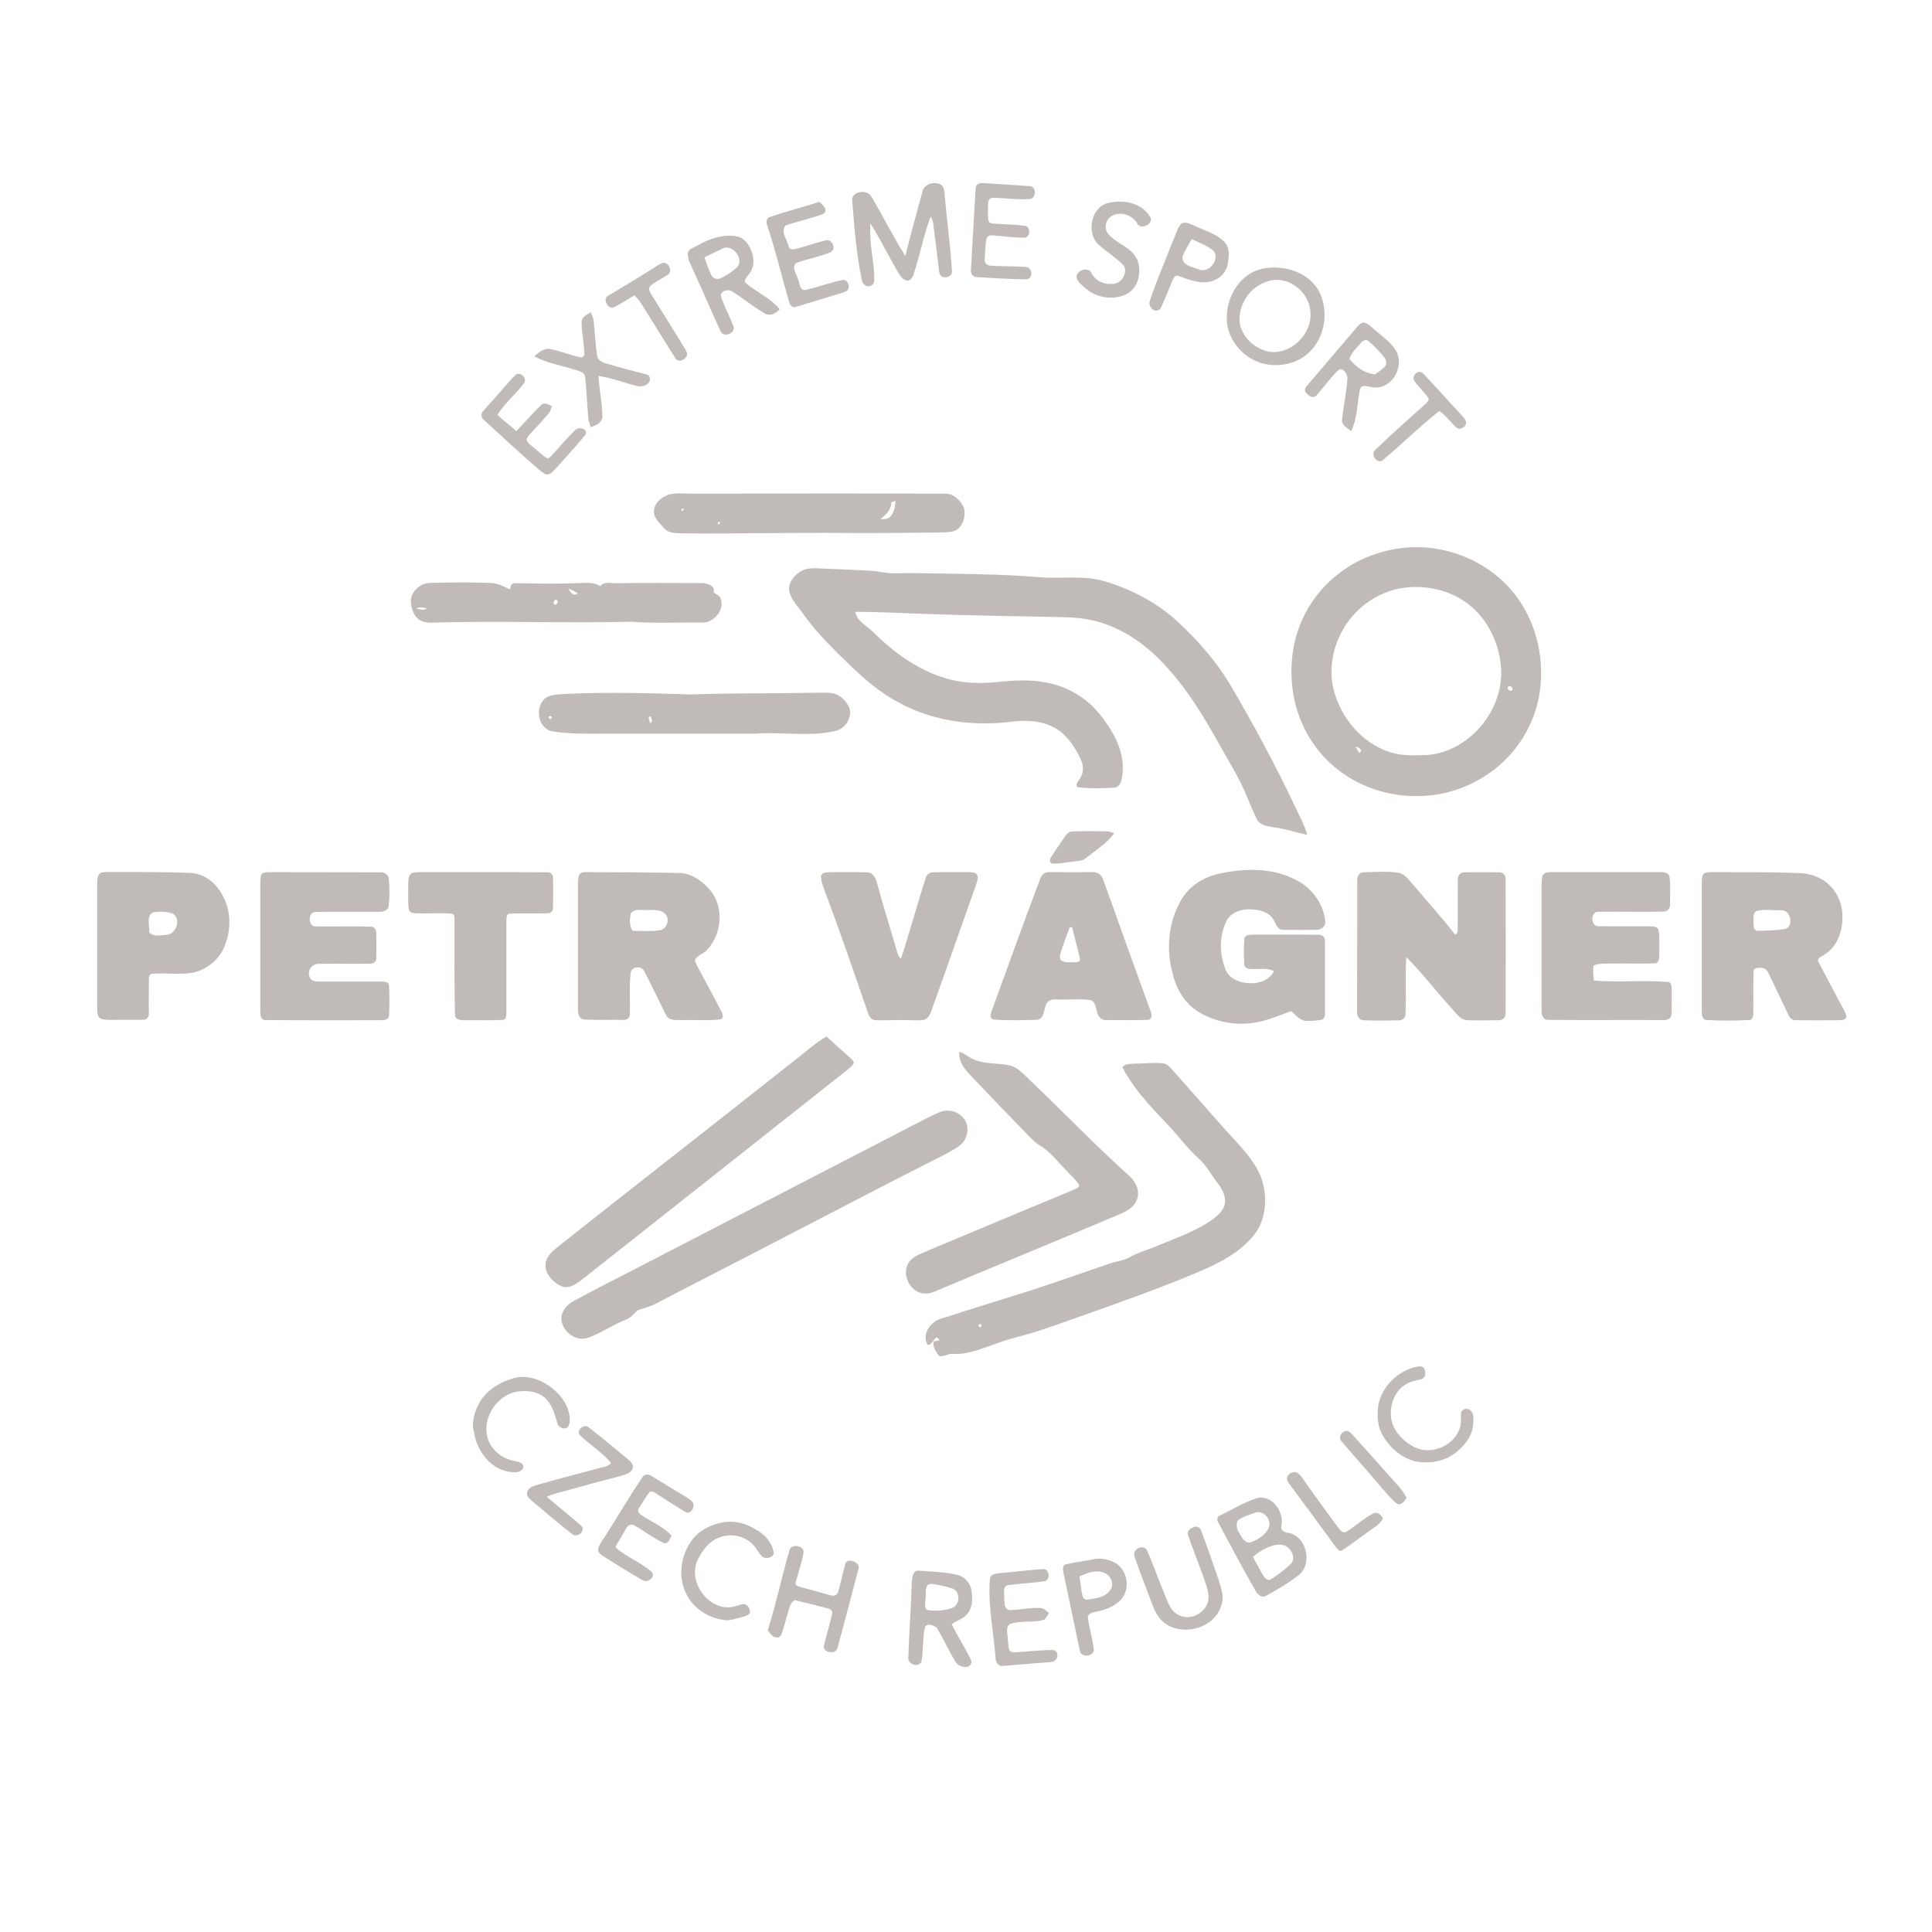<?xml version="1.0" encoding="utf-8"?>
<!-- Generator: Adobe Illustrator 19.0.0, SVG Export Plug-In . SVG Version: 6.00 Build 0)  -->
<svg version="1.1" id="Layer_1" xmlns="http://www.w3.org/2000/svg" xmlns:xlink="http://www.w3.org/1999/xlink" x="0px" y="0px"
	 viewBox="375 -287.7 1169 1169" style="enable-background:new 375 -287.7 1169 1169;" xml:space="preserve">
<style type="text/css">
	.st0{display:none;}
	.st1{display:inline;fill:#F5F6F7;}
	.st2{display:inline;}
	.st3{display:inline;fill:#DB3832;}
	.st4{fill:#C0BBB8;}
</style>
<g id="_x23_f5f6f7ff" class="st0">
	<path class="st1" d="M801.5-266c48.3-13.5,98.4-20.7,148.5-21.5c83.3-1.4,166.8,15.1,243.2,48.6c61.4,26.8,118,64.3,166.8,110.3
		c39.5,37.2,73.8,79.8,101.5,126.4c41.9,70.1,68.7,149.2,78.1,230.3c2.4,19.8,3.2,39.7,4.5,59.6v18.1c-1.3,19.9-2,39.8-4.5,59.6
		c-9.3,80.4-35.8,158.7-77.1,228.3c-34.8,58.9-80.1,111.6-133,154.9c-56.8,46.6-122.5,82.4-192.5,104.7c-40.6,13-82.6,21.4-125,25.2
		c-13.8,1.3-27.6,1.7-41.3,2.8h-22.1c-16.2-1.2-32.4-1.7-48.5-3.4c-64.7-6.5-128.2-23.9-187.1-51.4c-89-41.4-167.1-105.7-225-184.8
		c-41.4-56.5-72.5-120.4-91.3-187.9c-25.6-91.8-28.2-189.9-7.8-283c15.2-69.4,43.4-136,82.6-195.3c35.6-53.9,80.1-101.9,131.3-141.4
		C661.6-211.7,729.6-245.9,801.5-266 M933.2-171.8c-3.6,13-7.2,26-10.5,39c-7.3-11.7-13.5-24.1-20.6-36c-2.6-4.7-12.8-3.1-11.5,3
		c1.3,16.1,2.4,32.3,5.9,48c0.2,1.1,1,2,1.9,2.7c1.9,1.6,5.5,0.1,5.4-2.5c0.4-6.4-0.9-12.8-1.6-19.1c-0.8-5.3-0.7-10.6-0.7-16
		c6.4,10.3,11.6,21.3,17.9,31.6c1,1.6,2.7,3,4.6,3.3c1.7-0.1,2.9-1.8,3.5-3.3c3.9-11.8,6.2-24,10.5-35.6c0.6,1.2,1.3,2.4,1.5,3.8
		c1.2,9.4,2.4,18.8,3.5,28.3c0.3,1.6,0.4,3.6,2.1,4.4c2.4,0.9,6.1-0.3,5.8-3.4c-0.9-15.4-3-30.8-4.4-46.1c-0.2-2.4-0.4-5.5-2.9-6.6
		C939.8-177.9,933.9-176.5,933.2-171.8 M967.1-176.5c-1.9,0.8-1.8,3.1-1.9,4.8c-0.9,15.7-1.8,31.4-2.7,47c-0.4,2.1,0.8,4.8,3.3,4.7
		c10.1,0.6,20.2,1.3,30.3,1.4c4.1-0.4,3.6-7-0.1-7.4c-7.3-0.7-14.8-0.4-22.1-0.9c-1.9-0.1-3.4-2-3.1-3.9c0.2-3.8,0.4-7.6,0.9-11.4
		c0.1-1.7,1.6-3.3,3.4-3c6.7,0.4,13.3,1.4,20,1.4c3.5-0.5,3.6-6.6,0.2-7.2c-6.3-0.8-12.7-0.8-19.1-1.3c-1.4-0.1-3.1-0.6-3.2-2.3
		c-0.4-3.3-0.2-6.7-0.1-10c-0.1-1.8,1.3-3.5,3.2-3.3c7.3,0.1,14.6,1.3,21.9,0.7c4.3,0.1,4.3-7.9,0-7.8c-8.6-0.6-17.3-1-25.9-1.7
		C970.4-176.8,968.7-177.2,967.1-176.5 M870.8-165.6c-9.9,3.3-20.1,5.7-29.9,9c-2.3,0.6-2.3,3.5-1.5,5.3c5,15,8.7,30.3,13,45.5
		c0.5,1.7,1.3,4,3.6,3.8c9.7-3,19.4-5.8,29-8.8c1.5-0.5,3.3-1.2,3.6-3c0.4-2.1-1.1-5.1-3.6-4.7c-7.5,1.5-14.7,4.3-22.1,6
		c-4.2,0.8-3.8-4.6-5.2-7.2c-0.9-2.8-3.9-7-0.6-9.2c6.7-2.4,13.9-3.6,20.5-6.4c3.7-1.7,1.2-8-2.6-7.2c-6.4,1.4-12.5,3.8-18.9,5.3
		c-1.5,0.5-3.7,0.1-3.9-1.8c-0.8-4.1-4.9-8.4-1.9-12.4c7.6-2.7,15.6-4.3,23.2-7.2C876.4-160.7,872.7-163.8,870.8-165.6
		 M1046.4-165.1c-11.2,1.9-14.6,18.2-6.5,25.4c4.9,4.4,10.7,7.9,15.2,12.7c2.5,4.6-1.9,11.1-7.1,10.9c-4.9,0.4-10-1.8-12.4-6.3
		c-2-4.5-9.5-2.1-9.2,2.5c0.8,3,3.6,4.9,5.8,6.8c6.5,5.4,16.2,7,24,3.4c7.7-3.6,9.9-14,6.8-21.3c-3.5-7.5-12.5-9.4-17.5-15.4
		c-2.1-2.5-1.9-6.3,0.1-8.9c4.5-5.7,14-3.3,17.4,2.4c2.1,5.2,11.5-0.3,7.4-4.5C1065.3-165,1055-166.9,1046.4-165.1 M1090.1-152.6
		c-2.8,2.6-3.4,6.6-5,10c-4.7,12.3-10.1,24.4-14.2,36.9c-1,2.2,0.4,4.8,2.4,5.8c1.7,0.9,3.8-0.2,4.4-1.9c2.4-5.4,4.7-10.8,6.9-16.3
		c0.6-1.3,1.6-3.4,3.4-2.6c5.8,2,11.8,4.6,18.1,3.7c5.6-0.6,10.7-4.8,11.8-10.5c0.7-4.4,1.6-9.7-1.6-13.3
		c-4.4-4.8-10.9-6.7-16.6-9.4C1096.6-151.4,1093.4-153.8,1090.1-152.6 M796.7-139c-2.1,1.4-5.8,2-5.6,5.2c0,3.2,1.8,6,3,8.9
		c5.8,12.4,11,25,16.8,37.4c1.8,4.3,9.6,1.2,7.7-3.2c-2.2-5.8-5.2-11.2-7.2-17.1c-1.8-3.7,4-5.6,6.5-3.8c6.7,4.3,12.9,9.5,19.8,13.4
		c3.3,1.8,6.7-0.1,9-2.6c-5.4-6.6-13.6-10.1-20.2-15.5c-2.3-1.8,0.3-4,1.5-5.6c3.2-3.5,3.6-8.8,1.9-13.1c-1.3-4.3-4.1-8.7-8.8-9.8
		C812.5-146.3,804-143.2,796.7-139 M769.7-125.1c-8.8,5.5-17.7,10.9-26.5,16.3c-4.1,1.9-0.1,8.9,3.7,6.9c4.2-2.2,8-4.9,12.2-7.1
		c1.3,1.5,2.7,3,3.8,4.7c7,11,13.7,22.1,20.7,33.1c1.6,3.2,6.2,1.3,7.1-1.4c0.5-1.7-0.7-3.1-1.4-4.5C782.5-88,775.9-99,769-109.8
		c-1-1.5-2-3.8-0.3-5.2c3.2-2.6,7.1-4.3,10.5-6.7c3.2-2.1,0.3-7.9-3.3-7C773.6-127.9,771.7-126.3,769.7-125.1 M1139.3-125.2
		c-15.6,3-24.6,20.7-21.5,35.6c1.9,8.4,7.8,15.7,15.4,19.6c12.5,6.6,29.8,3.1,37.6-9c5.8-8.4,7.1-19.7,3.6-29.3
		C1169.5-122.1,1152.9-127.9,1139.3-125.2 M726.9-92.7c0.2,6.7,1.6,13.2,1.8,19.9c-0.4,0.4-1.2,1.2-1.5,1.5
		c-6.4-1.3-12.6-3.8-19-5.2c-3.9-0.8-7.1,2-9.8,4.4c7.3,4.1,15.8,5.4,23.8,7.9c2.5,0.9,6.4,1.1,7,4.4c1,8.4,1.2,16.8,2,25.2
		c0.2,1.9,0.8,3.7,1.5,5.4c3.1-1.1,6.9-2.7,7-6.6c-0.1-8.2-1.9-16.2-2.4-24.4c8.1,1,15.8,4.3,23.7,6.1c2.4,0.5,5.1-0.1,6.7-2.1
		c1.1-1.4,1.1-4.3-0.9-4.9c-8.5-2.3-17.2-4.4-25.6-7c-2.1-0.6-4.3-2.2-4.7-4.5c-1-7-1.3-14.1-2.1-21.1c-0.2-1.8-1.1-3.4-1.8-5.1
		C730.1-97.4,726.8-95.9,726.9-92.7 M1195.9-89.7c-9.8,11.5-19.5,23.1-29.5,34.5c-1,1.2-2.5,2.7-1.8,4.4c1.2,2.2,4.4,4.8,6.7,2.4
		c4.4-4.9,8.3-10.4,13-15.1c2.9-2.6,5.7,2.1,5.8,4.7c-0.6,8.4-2.3,16.7-3.3,25.1c-0.2,3.4,3.3,5.1,5.6,6.8c3.8-7.8,3.5-16.7,5.2-25
		c1.1-3.9,5.6-1.5,8.3-1.4c10.5,1.2,18.3-11.4,14.3-20.7c-2.6-5.8-8.1-9.4-12.7-13.4c-2.2-1.7-4.1-4-6.8-5
		C1198.7-93.1,1197.2-91,1195.9-89.7 M1230.7-57.4c2.4,3.9,6.1,6.8,8.7,10.6c0.7,1.6-1.1,2.6-1.9,3.6c-10.2,9.2-20.5,18.3-30.4,27.8
		c-3.1,2.7,1.3,8.9,4.6,6c11.6-9.7,22.3-20.4,34.2-29.7c4.1,2.7,6.8,6.9,10.4,10.1c2.1,1.8,5.3-0.2,5.7-2.7c0-2.4-2.1-4-3.5-5.7
		c-7.6-8.1-14.8-16.6-22.6-24.5C1233.3-64.5,1228.9-60.4,1230.7-57.4 M687-60.9c-2.9,2.5-5.1,5.7-7.6,8.5
		c-3.9,4.7-8.3,9.1-12.2,13.9c-1.4,1.5-0.8,3.8,0.7,5c11,10,21.8,20.1,33,29.8c1.6,1.2,3.1,2.8,5.1,3.2c2.4,0,3.9-2.2,5.5-3.7
		c5.8-6.6,11.8-13,17.4-19.8c2.8-3.5-3.2-5.8-5.5-3.5c-5.2,4.8-9.7,10.4-14.6,15.6c-0.8,0.8-1.8,2-3.1,1.5c-2.8-1.8-5.1-4.2-7.7-6.2
		c-1.6-1.5-3.8-2.7-4.4-5c0.4-1.5,1.5-2.7,2.6-3.8c3.7-4,7.4-7.9,10.9-12.1c1-1.2,1.3-2.8,1.8-4.2c-1.9-1.2-4.8-2.6-6.6-0.6
		c-5.2,5-9.9,10.5-15,15.6c-3.7-3.4-7.9-6.3-11.4-9.9c4.4-7,11.2-12.3,16-19C694.3-58.7,689.9-63,687-60.9 M779.3,11.7
		c-4.1,1.5-8.4,4.8-8.7,9.5c-0.4,4.4,3.4,7.4,6,10.5c2.5,3.1,6.8,3,10.4,3.2c33.7,0.4,67.4-0.7,101.1-0.2c18.3,0.1,36.7-0.1,55-0.3
		c3.9-0.4,8.5,0.5,11.7-2.4c3.4-3.1,4.5-8.3,3.3-12.7c-2.2-4.5-6.7-8.9-12.1-8.4c-50.4-0.2-100.7-0.1-151.1,0
		C789.8,11.1,784.4,10.2,779.3,11.7 M1222.5,44c-13.8,1.8-27.1,7.1-38.1,15.7c-12.8,9.9-22.1,24.3-25.9,40.1
		c-3.6,15.3-2.8,31.6,2.7,46.4c5.4,14.7,15.8,27.5,29,35.9c16.1,10.4,36.1,14,54.9,10.8c14.1-2.4,27.4-8.8,38-18.4
		c12.4-11.1,20.9-26.6,23.4-43c2.8-18-0.7-37-10.2-52.5C1281.6,53.9,1251,40.2,1222.5,44 M858.4,58.7c-3.9,2.8-7.3,7.7-5.6,12.6
		c1.7,4.9,5.6,8.6,8.4,12.9c6.2,8.7,13.5,16.3,21,23.8c10.8,10.6,21.9,21.4,35.3,28.7c20.6,11.7,45,15.2,68.4,12.4
		c8.6-1.2,17.7-1,25.7,2.8c8.3,4.1,13.8,12.3,17.5,20.5c1.8,3.9,1.2,8.6-1.4,11.9c-0.8,1.2-2.7,3.8-0.3,4.4
		c7.1,0.8,14.4,0.7,21.6,0.2c4.6-0.6,5-6,5.2-9.7c1-12.9-5.9-24.6-13.6-34.4c-8-10.3-19.8-17.2-32.6-19.5
		c-9.5-1.9-19.3-1.4-28.9-0.4c-10.6,1.1-21.4,1-31.7-2.1c-16.9-5-31.6-15.6-44-27.9c-3.8-4-9.8-6.4-11-12.4c15.8,0,31.6,1,47.4,1.4
		c25.6,1.1,51.3,1.3,77,1.8c8.5,0.1,17,0.9,25.1,3.6c15.3,4.8,28.5,14.9,39.1,26.8c12.6,13.9,22.5,30,31.5,46.4
		c5.1,9.3,10.9,18.3,15.2,28c2.6,5.8,4.8,11.8,7.6,17.5c1.9,3.9,6.7,4.4,10.5,5c6.8,0.8,13.3,3.2,20.1,4.5
		c-1.8-6.1-4.9-11.7-7.6-17.5c-11.6-24.6-24.5-48.5-38.2-71.9c-8.9-15.2-20.6-28.6-33.6-40.4c-12.5-11.3-27.8-19.1-44-23.8
		c-12.9-3.6-26.4-1.1-39.6-2.3c-17.7-1.5-35.4-1.8-53.1-2.1c-11-0.1-22-0.6-32.9-0.2c-5.4,0.2-10.6-1.4-15.9-1.6
		c-10.4-0.5-20.8-0.9-31.2-1.4C866,55.9,861.7,56.3,858.4,58.7 M623.6,76.3c0.2,4.2,1.6,8.8,5.3,11.1c3.7,2.3,8.1,1.6,12.2,1.5
		c38.6-1,77.3,0.5,115.9-0.4c14.3,1,28.7,0.3,43,0.4c6.9,0,13.4-7.2,11.2-14.1c-0.5-2.2-2.8-3-4.4-4.1c1.3-4.1-3.8-5.5-6.9-5.7
		c-18,0-35.9-0.2-53.9,0.1c-2.8-0.6-5.8-0.7-7.8,1.7c-5-2.9-10.9-1.6-16.3-1.7c-11.7,0.5-23.3,0.1-35,0c-2.5-0.4-3.1,1.8-3.2,3.8
		c-3.5-1.5-7-3.7-10.9-3.9c-12.6-0.5-25.2-0.4-37.7-0.1C629.2,65.2,623.5,70.1,623.6,76.3 M718.6,132.1c-4,0.4-8.3,0.1-12.1,1.8
		c-8.3,4.2-6.7,19,2.5,21c11.2,1.8,22.7,1.3,34,1.4c29.7,0,59.3,0,89,0c16-1.2,32.2,2,48-1.5c6-1.1,10.7-7.5,9.1-13.5
		c-1.5-4.6-5.4-8.4-10.2-9.4c-4.6-0.8-9.3-0.2-13.9-0.3c-24,0.5-48,0.1-71.9,1C768.3,131.6,743.4,131,718.6,132.1 M1018.8,219.3
		c-2.6,3.7-5.2,7.4-7.5,11.3c-1,1.3-1.7,4,0.8,4.1c4,0.4,7.9-0.8,11.8-1.1c2.7-0.5,5.9-0.1,8.1-2.1c6-4.8,12.7-8.9,17.3-15.1
		c-1.7-0.6-3.4-1.3-5.3-1.2c-6.7-0.1-13.4-0.1-20.1,0.1C1021.5,215.3,1020.1,217.5,1018.8,219.3 M1113.1,240.8
		c-9.3,2-18.2,7.2-23.2,15.5c-8.2,13.7-9.5,30.7-5.1,45.9c2.3,9,7.7,17.6,15.8,22.4c10.3,6.1,22.8,8.3,34.6,6.1
		c7.3-1.3,14.1-4.3,21-6.8c2.7,2.3,5.1,5.5,8.9,5.9c3,0.2,6-0.1,8.9-0.5c1.9-0.1,2.9-2.2,2.7-4c0-14.7,0-29.3,0-44
		c0.2-2.6-2.4-3.8-4.6-3.6c-12.7-0.2-25.4,0-38.1-0.1c-2.1,0.2-5.7-0.3-6,2.6c-0.4,5-0.2,10-0.1,15c-0.1,1.4,1,2.6,2.3,3
		c5.2,0.9,10.8-1,15.8,1.5c-2.6,5.5-9.1,7.7-14.8,7.3c-5.5-0.2-11.7-2.3-14.2-7.7c-4.1-9.5-4.2-20.8,0.4-30.1c2.6-5,8.5-7,13.8-6.9
		c5.1,0.1,11.1,1.1,14.2,5.7c1.7,2.4,2.3,6.5,5.9,6.7c7,0.1,13.9,0.1,20.9,0c2.9,0,5.5-2.6,4.9-5.7c-1.2-10.7-8.6-20.1-18.1-24.7
		C1144.7,237.2,1128.2,237.8,1113.1,240.8 M436.2,240.4c-2.3,0.9-2.2,3.8-2.3,5.8c0,25.3,0,50.7,0,76c0.1,2-0.1,4.2,1.2,5.8
		c1.8,1.8,4.6,1.3,6.9,1.5c6.7-0.1,13.3,0.1,20-0.1c2.2,0,3.4-2.3,3.1-4.2c-0.1-6.7,0.1-13.3,0-20c-0.1-1.4,0.2-3.5,2-3.6
		c8.5-0.7,17.2,0.9,25.7-0.9c8.6-2.3,16-8.9,18.7-17.4c3.5-9.5,3.1-20.6-2.1-29.4c-3.8-7.2-11.1-13-19.4-13.3
		c-15.7-0.8-31.4-0.5-47.1-0.6C440.8,240,438.4,239.7,436.2,240.4 M534.2,240.5c-1.7,0.8-1.5,3.2-1.7,4.9c0,26.3,0,52.6,0,78.8
		c-0.1,2.3,0.3,5.7,3.4,5.3c23,0.2,46,0,69,0.1c2,0,5.1,0,5.4-2.7c0.4-6,0.3-12.2,0-18.2c0-2.3-2.7-2.4-4.4-2.5
		c-12.7-0.1-25.4,0-38.1,0c-2.2,0-5-0.5-5.6-2.9c-1.7-3.7,1.6-8,5.6-7.8c10.4-0.2,20.8,0.1,31.2-0.1c1.8,0.1,3.6-1.3,3.6-3.1
		c0.1-5,0-10,0-15c0.2-2.2-1.2-4.6-3.6-4.3c-11-0.4-22,0.1-33-0.2c-4.8,0.2-4.8-8.8,0-8.7c13-0.2,26,0,39-0.1c2.3,0.1,5-1.1,5.2-3.7
		c0.6-5.3,0.5-10.7,0.1-15.9c-0.1-2.8-2.7-4.5-5.3-4.3c-22-0.1-44,0-66-0.1C537.4,240,535.7,239.8,534.2,240.5 M624.3,240.6
		c-2.4,1.3-2.1,4.3-2.3,6.7c0.1,5-0.3,10,0.3,15c0.1,1.9,2.1,2.7,3.8,2.7c7.3,0.3,14.7-0.2,22,0.2c1.7,0,1.9,1.7,1.9,3.1
		c0.1,19.4-0.2,38.8,0.3,58.2c0.1,2.9,3.5,3.2,5.7,3.2c7.7-0.1,15.4,0.2,23.1-0.2c2.2,0,2.3-2.5,2.3-4.1c0.1-18.7,0-37.3,0-56
		c0-1.7,0-4.5,2.5-4.2c7.6-0.3,15.2,0,22.7-0.2c1.9,0,3.1-1.8,3-3.6c0-6,0.1-12,0-18c0.1-2-1.8-3.4-3.7-3.2
		c-25.6-0.1-51.3,0-76.9-0.1C627.4,240.1,625.8,239.9,624.3,240.6 M726.3,240.7c-1.7,1.3-1.4,3.7-1.5,5.5c0,25.7,0,51.4,0,77
		c-0.3,2.7,1,6.2,4.2,6.1c7.6,0.3,15.3,0.1,22.9,0.1c2,0.3,4.4-1.1,4.3-3.3c0.3-8.3-0.5-16.8,0.5-25c0.4-4.3,6.7-4.6,8.3-1
		c4.5,8.8,8.8,17.7,13.2,26.6c2,3.5,6.4,2.7,9.8,2.8c7.7-0.3,15.4,0.5,23-0.4c2.3-0.5,1.6-3.2,0.7-4.6c-3.9-7.6-8-15.2-12.1-22.8
		c-1.4-2.8-3.3-5.4-4-8.5c1.4-3,5.2-3.7,7.3-6.1c9.1-9.8,10.5-26.7,1.3-36.9c-4.8-5.4-11.6-9.9-19.1-9.7c-18-0.5-36.1-0.4-54.1-0.5
		C729.4,240.1,727.6,239.7,726.3,240.7 M871.8,242.2c-0.2,3.6,1.5,6.8,2.6,10.1c9.1,24.4,17.6,49.1,26.1,73.7c0.6,2,2.4,3.7,4.6,3.5
		c7,0.2,14-0.2,21,0c2.6,0,5.3,0.3,8-0.2c2.5-0.7,3.7-3.3,4.5-5.6c9.3-25.4,18.1-51,27.1-76.5c0.6-1.9,1.6-4.1,0.3-5.9
		c-1.2-1.5-3.3-1.3-5-1.3c-7,0-14-0.1-21,0.1c-2.1-0.1-4.3,1.2-4.8,3.3c-5.3,16.3-9.7,32.8-15.1,49.1c-2.1-2.2-2.5-5.3-3.4-8.1
		c-3.8-12.6-7.6-25.3-11.1-38c-0.7-2.8-2.2-6.1-5.6-6.2c-7.3-0.4-14.7,0-22-0.2C875.9,240.1,872.7,239.6,871.8,242.2 M1007.3,240.5
		c-1.6,0.7-2.5,2.3-3.1,3.9c-9.9,26.5-19.6,53.2-29.3,79.8c-0.7,1.7-1.4,4.6,1.2,5.1c8.6,0.7,17.3,0.3,25.9,0.2
		c4.5,0,4.4-5.5,5.6-8.6c0.6-2.9,3.7-4.2,6.4-3.8c6.7,0.4,13.4-0.4,20,0.3c3.6,0.3,3.8,4.6,4.7,7.2c0.4,2.5,2.4,5.2,5.3,5
		c8.3,0,16.7,0.2,25-0.1c3,0.1,3.1-3.3,2.1-5.3c-9.5-26.3-19-52.6-28.4-78.9c-0.8-2.6-2.8-5.2-5.8-5.3c-8.3,0-16.6,0.1-24.9,0
		C1010.5,240.1,1008.8,239.8,1007.3,240.5 M1196.2,245.2c0,26,0,52,0,78.1c-0.2,2.5,0.7,5.9,3.8,6c7,0.4,14,0.2,20.9,0.1
		c2.3,0.2,4.6-1.3,4.5-3.7c0.7-11.5-0.4-23,0.6-34.5c9.5,9.5,17.6,20.2,26.7,30.2c3,3.1,5.5,7.8,10.4,7.9c6.3,0.2,12.7,0.2,19,0
		c2.2,0.1,4.1-1.8,3.9-4.1c0.1-27.1,0.1-54.2,0-81.3c0.2-2.3-1.7-4.2-4-4.1c-7-0.1-14-0.1-21,0c-2.3-0.1-4,1.9-3.9,4.1
		c-0.2,10.4,0,20.8-0.1,31.2c0.2,1.4-1.4,3.3-2.4,1.4c-7.7-10-16.1-19.3-24.3-28.9c-2.7-2.9-5.1-6.8-9.3-7.6
		c-7-0.9-14.1-0.4-21.1-0.2C1197.4,240.3,1196,242.9,1196.2,245.2 M1308.9,241.3c-1.2,1.7-1,4-1.1,6c0.1,25.6-0.1,51.3,0.1,76.9
		c-0.2,2.5,1.2,5.6,4.2,5.2c23,0.3,46,0.1,68.9,0.1c2.3,0.3,5.2-0.7,5.5-3.3c0.3-5,0.1-10,0.1-15c-0.1-1.6,0.1-4.1-1.8-4.6
		c-15-1.3-30.2,0.4-45.2-0.9c-0.6-3-0.7-6.1-0.3-9.1c4-1.7,8.5-1.1,12.7-1.2c8-0.1,16,0.2,24-0.1c3.3,0.2,3.1-3.7,3.1-6
		c-0.2-4.7,0.4-9.4-0.4-14c-0.5-2.3-3.2-2.3-5.1-2.4c-10.5-0.1-21.1,0.1-31.6-0.1c-4.5,0-4.6-8.6,0-8.7c13.2-0.2,26.5,0.1,39.7-0.1
		c2.4,0,4.1-2.2,3.9-4.5c-0.1-5.4,0.3-10.9-0.3-16.3c-0.2-2.7-3.2-3.2-5.3-3.1c-22,0-44,0-66,0C1312.2,240,1310.3,240,1308.9,241.3
		 M1406.3,240.7c-1.5,1-1.4,3.1-1.5,4.6c0,26.3,0,52.7,0,79c-0.2,2.2,0.5,5.3,3.3,5.1c8.3,0.5,16.7,0.5,25,0
		c2.3,0.3,2.9-2.3,2.9-4.1c0.2-8.4-0.1-16.8,0.1-25.2c-0.2-2.2,2.4-2.3,4-2.3c2.3-0.2,4.4,1.2,5.1,3.3c3.9,8.3,8,16.6,12,24.9
		c0.8,1.9,2.5,3.7,4.8,3.5c8.7,0,17.3,0.1,26,0c1.6-0.1,4.2-0.1,4.4-2.2c-0.3-1.4-0.8-2.6-1.4-3.8c-5.2-9.6-10.3-19.2-15.3-28.9
		c-1.7-2.4,1.5-3.6,3.1-4.6c7.9-4.5,11.3-14,11.2-22.8c0.2-8.5-3.8-17-10.8-21.9c-4.6-3.3-10.3-4.8-16-4.8
		c-17.4-0.8-34.8-0.5-52.1-0.6C1409.4,240.1,1407.7,239.8,1406.3,240.7 M853.4,355.8c-45.8,36.3-91.8,72.1-137.5,108.4
		c-4,3.5-9.4,6.5-10.6,12.1c-1.2,6.3,4,11.7,9.3,14.3c5.5,2.1,10.4-2.3,14.5-5.4c52.7-41.6,105.3-83.4,158-124.9
		c1.5-1.3,3.2-2.3,4.3-4c0.8-1.5-0.7-2.7-1.6-3.6c-5-4.3-9.8-8.8-14.6-13.3C867.3,344.1,860.7,350.3,853.4,355.8 M955.4,348.8
		c-0.5,6.3,3.8,11,7.8,15.3c9.9,10.4,19.9,20.7,29.9,31.1c3.4,3.3,6.4,7,10.3,9.8c6.8,3.9,11.4,10.4,17,15.8
		c2.5,2.9,5.6,5.3,7.5,8.5c0.1,1.7-1.9,2.2-3,2.8c-29.2,12.1-58.4,24.3-87.5,36.5c-4.1,2.1-9,3.2-12,7c-5.2,6.7-0.4,17.7,7.7,19.2
		c3.6,0.8,7.1-0.8,10.3-2.2c35.9-15.1,71.9-29.8,107.7-45c4.7-1.9,10-4.3,11.9-9.4c2.1-5.2-0.6-10.8-4.5-14.3
		c-20.6-18.4-39.7-38.4-59.7-57.5c-4-3.7-7.7-8.4-13.3-9.6c-6.9-1.3-14.2-0.6-20.8-3.3C961.3,352.5,958.9,349.6,955.4,348.8
		 M1054.1,358c6.7,13,16.9,23.7,26.9,34.2c6.7,6.7,12,14.6,19.1,20.9c4.9,4.3,7.8,10.2,11.8,15.2c2.6,3.4,5,7.5,4.3,11.9
		c-0.6,4-3.7,7-6.8,9.4c-9.9,7.4-21.8,11.3-33.1,16.1c-5.9,2.5-12.2,4-17.7,7.3c-3.7,2.2-8.1,2.5-12.1,3.8
		c-15.9,5.5-31.8,11.1-47.8,16.3c-17.6,5.6-35.4,10.9-52.9,16.7c-7,1.3-13.4,9.3-9.6,16.2c2.4,0.2,3.2-2.5,4.7-3.9
		c1.1-1.2,2.1,0.3,2.6,1.2c-0.9,0.1-2.6,0.4-3.5,0.6c-0.9,3.4,1.4,6.4,3.4,9c2.8,0.4,5.5-1.6,8.4-1.3c9.4,0.5,18.1-3.6,26.8-6.5
		c7.5-2.8,15.5-4.4,23.1-6.9c8.5-2.7,16.9-5.7,25.3-8.7c25.1-9,50.3-17.8,74.8-28.2c12.4-5.2,24.8-11.9,33-23
		c6.8-9.8,7.1-23,3.1-33.9c-4.3-10.5-12.6-18.6-20.1-26.9c-11.5-12.8-22.8-25.9-34.3-38.7c-1.4-1.6-3.2-3-5.4-3.1
		c-5.4-0.4-10.8,0.2-16.2,0.3C1059.2,356.1,1056,355.7,1054.1,358 M944.5,384.9c-2.9,0.9-5.4,2.5-8.1,3.9
		c-56.7,29.3-113.3,58.6-170,87.9c-14.9,7.8-30,15.2-44.7,23.4c-4.1,2.2-7.3,6.5-6.9,11.3c1.1,7.2,9,13.3,16.3,10.6
		c7.8-2.9,14.8-7.8,22.6-10.9c3-1.1,5-3.6,7.3-5.7c3.9-1.4,8-2.4,11.7-4.5c20.8-10.8,41.7-21.5,62.5-32.3
		c36.3-18.7,72.5-37.8,108.9-56.2c3.9-2,7.9-4,11.5-6.6c5-3.6,6.6-11.3,2.8-16.3C955.2,385,949.4,383.3,944.5,384.9 M1231.1,539.5
		c-10.7,2.8-19.9,11.7-22,22.7c-0.7,5.7-0.8,11.9,1.9,17.1c4.1,8.2,11.7,15,20.7,17.2c7.9,1.4,16.5,0.2,23.2-4.6
		c5.8-4.2,11-10.3,11.6-17.8c0.1-2.9,0.7-6.5-1.8-8.6c-1.6-1.8-5.3-0.7-5.6,1.7c-0.2,3.3,0.4,6.8-1,9.9
		c-3.9,10.2-16.9,15.5-26.8,10.9c-7.1-3.5-13.4-9.9-14.5-17.9c-0.9-7.4,1.9-15.7,8.3-19.9c3-2.1,6.6-2.6,10-3.5c3-0.8,2.9-4.9,1.4-7
		C1234.9,538.5,1232.8,539.2,1231.1,539.5 M686.5,546c-9.1,2.4-18,7.8-22.3,16.4c-2.5,5.2-4.1,11.2-2.4,16.8
		c1.7,10.9,9.6,21.7,21,23.5c3,0.5,7.2,0.9,8.7-2.4c0.6-3.2-3.4-3.7-5.6-4.2c-7.6-1.4-14.4-7.1-16.2-14.7
		c-2.8-12.3,6.6-26,19.2-27.4c6-0.8,12.9,0.4,17,5.2c3.5,3.9,4.8,9,6.2,13.9c0.6,2.5,3.4,4,5.8,3c2.2-2,1.8-5.3,1.5-7.9
		c-1.4-7.2-6.3-13.3-12.2-17.4C701.4,546.7,693.8,544.3,686.5,546 M725.7,580.5c6.1,6,13.6,10.4,19.2,16.9c-1,1.1-2.3,1.8-3.7,2.1
		c-13.4,3.7-26.9,7.1-40.2,10.9c-2.4,0.8-5.6,1.4-6.7,4c-1,1.9,0.3,4,1.8,5.2c8.3,7,16.5,14,25,20.7c2.8,3,8.6-1.5,5.9-4.7
		c-6.8-6.1-14.1-11.7-21-17.7c3.5-1.7,7.4-2.5,11.1-3.6c11.2-3.1,22.5-6.2,33.8-9.1c2.7-0.8,6.4-1.6,7.1-4.9
		c0.5-2.5-1.8-4.1-3.4-5.5c-7.8-6.2-15.3-12.8-23.2-18.9C728.7,573.6,723.6,577.6,725.7,580.5 M1186.8,584.5
		c8,9.4,16.2,18.5,24.2,27.8c3,3.2,5.6,6.9,9.2,9.6c2.8,1.5,4.7-1.5,5.9-3.4c-2.7-5.2-7-9.3-10.8-13.7c-7.2-8.1-14.5-16.1-21.7-24.2
		c-1-1-2-2.4-3.5-2.6C1187,577.8,1184.2,582.1,1186.8,584.5 M1153.8,606.2c-0.4,2,1,3.6,2.1,5.2c9.3,12.4,18.4,24.9,27.6,37.4
		c0.8,0.9,2,2.7,3.4,1.7c5.1-3.2,9.8-7,14.8-10.4c3.5-2.8,7.9-4.8,10.1-8.9c-1.2-2.1-3.1-4.3-5.8-3.1c-5.8,2.9-10.6,7.6-16.2,11
		c-1.5,1.2-3.3,0-4.2-1.3c-7-9.1-13.6-18.5-20.3-27.8c-1.6-2.1-2.8-4.4-4.8-6.1C1158.3,602,1154.6,603.6,1153.8,606.2 M763.8,606
		c-8.6,12.6-16.1,25.9-24.5,38.6c-1.1,1.8-2.5,3.5-2.4,5.7c0.3,2.1,2.5,3.1,4,4.2c7.8,4.7,15.3,9.8,23.2,14.1c3.1,1.6,8-2.4,5-5.4
		c-6.7-5.8-15.4-8.8-21.8-14.8c2.2-3.8,4.6-7.5,6.6-11.4c0.8-1.9,3.3-2.8,5.1-1.6c6,3.3,11.3,7.6,17.5,10.5c2.8,1.2,3.7-2.6,4.9-4.3
		c-5.1-5.8-12.6-8.5-18.8-12.9c-1.3-0.9-1.9-2.7-0.9-4c2-3,3.8-6.2,5.9-9.1c1-1.4,2.8-0.7,4,0.1c5.9,3.8,11.7,7.6,17.7,11.2
		c3.2,2.4,6.7-2.7,4.9-5.5c-1.3-1.8-3.4-2.9-5.2-4c-6.8-3.9-13.3-8.2-20-12.2C767.4,604.2,764.9,604.2,763.8,606 M1135.4,618.9
		c-7.8,2.6-14.9,6.9-22.2,10.6c-1.9,0.6-1.6,3-0.7,4.4c7.4,13.9,14.7,27.8,22.6,41.4c1.1,1.9,3.6,4.2,5.9,2.8
		c6.7-3.8,13.5-7.6,19.6-12.3c9.3-6.8,5.1-24.5-6.4-26c-2.2-0.3-4.5-2-3.6-4.4C1152,627,1144.6,616.4,1135.4,618.9 M809.5,634.1
		c-5.7,1.5-11.1,4.4-14.8,8.9c-8.1,9.8-10,24.8-3.2,35.8c4.6,7.5,12.9,12.6,21.6,13.7c3.4,0.7,6.8-0.8,10.1-1.5
		c1.9-0.6,4.3-0.9,5.6-2.7c0.5-2.6-1.8-6-4.7-5.3c-2.4,0.6-4.6,1.6-7.1,1.8c-14.3,1.3-26.2-16.4-19.5-29.2
		c2.5-4.8,5.8-9.7,10.8-12.1c6.9-3.7,16.1-2.7,21.8,2.8c2.3,2.1,3.6,5,5.7,7.3c2,2.3,6.6,1.8,7.5-1.3c-0.8-6.6-5.7-11.9-11.4-14.8
		C825.2,633.3,817,631.9,809.5,634.1 M1096.4,636.7c-1.7,0.7-3.3,2.5-2.7,4.4c2.7,8.1,5.9,16.1,8.9,24.2c1.5,4.9,4.2,9.8,3.3,15.1
		c-1.3,8-11.7,13-18.7,8.5c-4.7-2.6-6-8.2-8-12.8c-3.5-8.5-6.4-17.3-10.3-25.7c-2-4.5-9.1-0.9-7.6,3.3c2.7,8.2,5.9,16.2,8.9,24.2
		c2.1,5,3.5,10.5,7.4,14.5c10.6,10.8,32.4,5.8,36.3-9.2c2-5.1-0.3-10.4-1.7-15.3c-3.4-9.9-6.8-19.8-10.5-29.6
		C1101.1,636.1,1098.3,635.3,1096.4,636.7 M852.7,650.1c-4.6,16.2-8,32.7-13.2,48.8c1.5,1.7,2.9,4.2,5.5,4.2
		c1.3,0.2,2.4-0.8,2.8-1.9c1.6-4.1,2.5-8.4,3.8-12.7c0.9-2.9,1.3-6.4,4.3-8c6.7,1.6,13.4,3.3,20.1,5c1.7,0.3,3.1,1.9,2.4,3.7
		c-1.4,6.4-3.5,12.7-4.9,19.1c-0.3,3.2,3.7,4.2,6.1,3.5c2.3-0.8,2.4-3.5,3-5.5c4-14.7,7.8-29.5,11.7-44.2c2.2-4.5-7.3-8.2-8-2.8
		c-1.5,5.3-2.6,10.8-4.1,16.1c-0.4,1.8-2.4,2.8-4.1,2.3c-6-1.5-12-3.4-18-4.9c-1.4-0.5-3.6-0.7-3.8-2.6c1.5-6,3.6-11.8,4.8-17.9
		C862.3,647.6,854.1,646,852.7,650.1 M1035.5,656c-5.3,1.1-10.7,1.6-15.9,3.1c-2.2,0.7-1.3,3.5-1.1,5.2c3.3,15.7,6.6,31.4,9.9,47.1
		c0.7,4.4,8.9,3.4,8.4-1c-0.7-6.5-2.7-12.7-3.6-19.1c0-3,3.6-3.2,5.7-3.8c5.8-1.2,11.9-3.6,15.5-8.6c4.5-6.5,2.5-16.6-4.4-20.6
		C1045.7,655.5,1040.4,654.7,1035.5,656 M980.5,664.1c-2.3,0.3-5.8,0.4-6.4,3.2c-1.4,16.1,2.2,32.1,3.4,48.1c0,2.5,1.6,5.4,4.6,4.8
		c9-0.7,18-1.5,27.1-2.2c1.7-0.2,3.9-0.1,5-1.8c1.4-1.9,0.8-5.7-2.1-5.6c-8-0.1-16,1.1-23.9,1.4c-3.8-0.4-2.7-5.2-3.3-7.8
		c0-3.1-1.8-7.6,1.6-9.5c6.6-2.1,13.9-0.4,20.5-2.5c1.2-1.2,1.9-2.7,2.8-4c-1.5-1-2.8-2.5-4.5-3c-6.4-0.5-12.8,1.2-19.2,1.2
		c-3.9-0.4-3.1-5.4-3.4-8.2c0-2.3-1-6.5,2.4-6.9c7.3-1,14.8-1.2,22.1-2.4c3.7-0.8,2.9-7.6-1-7.3C997.5,662.3,989,663.3,980.5,664.1
		 M928.4,663.6c-1.5,1.5-1.4,3.8-1.5,5.7c-0.5,15.3-1.7,30.5-2.1,45.8c-0.7,4.1,6.1,6.6,7.9,2.7c1.4-6.6,0.6-13.6,2-20.2
		c0.7-3.8,5.4-1.9,7.4-0.3c3.8,6.6,7.1,13.4,10.9,20c1.4,2.7,4.8,4.3,7.8,3.5c1.6-0.7,2.8-2.6,1.9-4.3c-3.6-7.3-8-14.2-11.7-21.5
		c2.6-2.2,6.3-2.9,8.7-5.4c3.6-3.5,4.1-8.8,3.5-13.5c-0.3-4.8-3.4-9.4-8.1-10.8c-7.1-1.8-14.6-1.9-21.9-2.6
		C931.5,662.9,929.4,662.1,928.4,663.6z"/>
	<path class="st1" d="M1096.1-143c4.5,2.2,9.3,3.8,13.2,7c4.3,5.3-3.1,14.2-9.2,11.1c-3.9-1.5-10.2-2.2-9.6-7.8
		C1091.9-136.3,1094.2-139.6,1096.1-143z"/>
	<path class="st1" d="M811.8-137.1c6-3.7,13.7,6,9.1,11.2c-2.8,2.7-6.2,4.7-9.7,6.5c-1.9,1.2-4.8,0.5-5.8-1.6
		c-1.8-3.5-2.9-7.3-4.3-10.9C804.8-133.7,808.3-135.4,811.8-137.1z"/>
	<path class="st1" d="M1142.2-117.5c12.1-4,25.3,6.4,25.7,18.7c1.1,13.5-12.2,26.3-25.7,23.8c-8.1-1.9-15.2-8.4-17-16.6
		C1123.6-102.7,1131.3-114.5,1142.2-117.5z"/>
	<path class="st1" d="M1198-79.7c1.2-1.3,3.2-3.2,5-1.8c3.1,2.5,5.8,5.4,8.4,8.4c1.5,1.8,3.4,4.3,1.9,6.6c-1.7,2.2-4.1,3.6-6.3,5.3
		c-6.3-0.5-11.7-4.5-15.5-9.4C1192.6-74.3,1195.5-76.9,1198-79.7z"/>
	<path class="st1" d="M914.3,16.2c0.9-0.2,1.8-0.5,2.6-0.7c-0.4,3.3-0.7,7.1-3.3,9.6c-1.6,1.5-3.9,1.4-5.9,1.5
		C910.9,23.8,914.3,20.7,914.3,16.2z"/>
	<path class="st1" d="M787.3,20.3C790.3,18.8,787.4,23.6,787.3,20.3z"/>
	<path class="st1" d="M809.3,28.3C812.4,27,809.3,31.6,809.3,28.3z"/>
	<path class="st1" d="M1223.6,68.1c13.8-2.1,28.7,1.2,39.8,9.9c11,8.4,17.8,21.6,19.5,35.2c3.9,26.3-17.3,53.5-43.8,55.9
		c-8,0.3-16.3,0.8-24-2c-16-5.5-28.1-19.8-32.7-35.9c-3.5-12.3-1.5-25.8,4.6-36.9C1194.3,80.6,1208.2,70.4,1223.6,68.1z"/>
	<path class="st1" d="M719,68.4c2,0.8,3.8,1.7,5.6,2.9C721.9,73.5,720,70.7,719,68.4z"/>
	<path class="st1" d="M711.3,75.2c1.7,0,1.1,2.8-0.3,3C709.5,78,710,75.4,711.3,75.2z"/>
	<path class="st1" d="M626.9,80.6c1.8-1.5,4.3-0.5,6.3-0.3C631.6,82.2,629,80.8,626.9,80.6z"/>
	<path class="st1" d="M1288.1,127.5c1.2-0.3,2.8,1.4,1.8,2.5C1288.3,131.2,1286,128.3,1288.1,127.5z"/>
	<path class="st1" d="M707.1,145.7c1.4-0.4,1.9,0.1,1.6,1.5C707.3,147.6,706.8,147.1,707.1,145.7z"/>
	<path class="st1" d="M767.4,146.6c0.3-0.3,1-0.9,1.3-1.2c0.3,1.5,1.8,3.6-0.3,4.5C768.1,148.8,767.7,147.7,767.4,146.6z"/>
	<path class="st1" d="M1195.2,164.2c1.9-0.3,5,2.3,2.2,3.6C1196.6,166.6,1195.9,165.4,1195.2,164.2z"/>
	<path class="st1" d="M756.7,264.9c1.8-2.8,5.4-1.9,8.2-2c4.1,0.4,8.9-1,12.3,2.1c3.7,3,1.4,9.7-3.2,10.2
		c-5.3,0.8-10.8,0.4-16.2,0.3C755.6,272.6,756,268.4,756.7,264.9z"/>
	<path class="st1" d="M1438.1,263.4c4.8-1.1,10-0.2,14.9-0.3c5.9-0.1,7.5,10.5,1.5,11.4c-5.5,0.7-11,1-16.5,1
		c-2.2-0.7-1.9-3.3-2-5.1C1436.1,268,1435.4,264.6,1438.1,263.4z"/>
	<path class="st1" d="M465.3,276.5c0.3-4-2.1-10.3,2.8-12.3c3.9-0.3,8.2-0.5,11.8,1.1c4.7,3.3,1.7,12-3.8,12.6
		C472.6,278,468.1,279.4,465.3,276.5z"/>
	<path class="st1" d="M1022.3,273.3c0.3,0,1,0,1.3,0c1.6,6.3,3.5,12.5,4.7,18.9c0.6,2-2,2.3-3.4,2.2c-2.7-0.1-5.9,0.4-8.2-1.3
		c-1.1-1.8-0.1-3.9,0.4-5.8C1018.8,282.7,1020.5,278,1022.3,273.3z"/>
	<path class="st1" d="M1012.3,505.5C1012.8,506.1,1012.8,506.1,1012.3,505.5z"/>
	<path class="st1" d="M967.2,515.2c-0.3-1.4,0.2-1.9,1.6-1.6C969.1,515,968.5,515.5,967.2,515.2z"/>
	<path class="st1" d="M1133.6,627.9c5.4-2.8,11.3,3.8,9,9c-2,4.3-6.4,6.8-10.6,8.5c-3.8,1.3-5.7-3.1-7.3-5.8
		c-1.5-2.2-1.8-4.9-0.8-7.3C1126.7,630.2,1130.2,629.1,1133.6,627.9z"/>
	<path class="st1" d="M1145.1,647.5c3.5-1,7.9-0.8,10.3,2.4c2.3,2.4,3,6.8,0.2,9.1c-3.9,3.5-8,6.8-12.5,9.3c-2.5,0-3.6-2.4-4.7-4.3
		c-1.8-3.2-3.7-6.4-5.3-9.8C1136.7,651.3,1140.7,648.7,1145.1,647.5z"/>
	<path class="st1" d="M1028.1,666.2c4.5-2.1,9.7-4.1,14.6-2.4c4.1,1.3,6.8,6.6,4.2,10.4c-2.9,4.7-8.9,5.1-13.9,6
		c-1.7,0.4-2.9-1.2-3.1-2.7C1029,673.7,1028.9,669.9,1028.1,666.2z"/>
	<path class="st1" d="M936.2,671.4c0.4-0.2,1.3-0.6,1.8-0.8c4.6,0.6,9.3,1.5,13.7,3c4.7,2.2,4.1,9.9-0.7,11.7
		c-4.5,1.5-9.4,1.9-14.1,1.3c-3.1-0.6-2.1-4.2-1.9-6.3C935.5,677.3,934.5,674,936.2,671.4z"/>
</g>
<g id="_x23_000000ff" class="st0">
	<path class="st2" d="M933.2-171.8c0.8-4.6,6.7-6.1,10.5-4.5c2.5,1.1,2.7,4.2,2.9,6.6c1.3,15.4,3.5,30.7,4.4,46.1
		c0.3,3-3.4,4.3-5.8,3.4c-1.7-0.8-1.9-2.8-2.1-4.4c-1.1-9.4-2.3-18.8-3.5-28.3c-0.2-1.4-0.9-2.6-1.5-3.8
		c-4.3,11.6-6.6,23.9-10.5,35.6c-0.6,1.4-1.8,3.1-3.5,3.3c-2-0.4-3.6-1.7-4.6-3.3c-6.3-10.4-11.5-21.3-17.9-31.6
		c0,5.3-0.1,10.7,0.7,16c0.7,6.4,2,12.7,1.6,19.1c0.1,2.6-3.5,4.1-5.4,2.5c-0.9-0.6-1.7-1.6-1.9-2.7c-3.5-15.8-4.6-31.9-5.9-48
		c-1.2-6.1,9-7.8,11.5-3c7.1,11.9,13.2,24.3,20.6,36C926-145.9,929.6-158.9,933.2-171.8z"/>
	<path class="st2" d="M967.1-176.5c1.5-0.7,3.2-0.3,4.8-0.3c8.6,0.7,17.3,1.1,25.9,1.7c4.3-0.1,4.3,7.8,0,7.8
		c-7.3,0.6-14.6-0.6-21.9-0.7c-1.9-0.2-3.3,1.6-3.2,3.3c-0.1,3.3-0.4,6.7,0.1,10c0.1,1.7,1.8,2.3,3.2,2.3c6.3,0.5,12.8,0.5,19.1,1.3
		c3.4,0.7,3.3,6.7-0.2,7.2c-6.7,0.1-13.3-1-20-1.4c-1.8-0.3-3.4,1.3-3.4,3c-0.5,3.8-0.7,7.6-0.9,11.4c-0.3,1.9,1.2,3.8,3.1,3.9
		c7.3,0.6,14.8,0.2,22.1,0.9c3.8,0.3,4.2,7,0.1,7.4c-10.1-0.1-20.2-0.7-30.3-1.4c-2.4,0-3.7-2.6-3.3-4.7c0.9-15.7,1.8-31.4,2.7-47
		C965.4-173.4,965.2-175.7,967.1-176.5z"/>
	<path class="st2" d="M870.8-165.6c1.8,1.7,5.6,4.8,2.6,7.2c-7.5,2.9-15.5,4.5-23.2,7.2c-3,4,1.1,8.3,1.9,12.4
		c0.2,1.9,2.5,2.3,3.9,1.8c6.4-1.5,12.5-3.9,18.9-5.3c3.8-0.8,6.3,5.5,2.6,7.2c-6.6,2.8-13.8,4-20.5,6.4c-3.3,2.3-0.3,6.4,0.6,9.2
		c1.4,2.6,0.9,8,5.2,7.2c7.4-1.8,14.6-4.5,22.1-6c2.5-0.4,3.9,2.6,3.6,4.7c-0.2,1.8-2.1,2.5-3.6,3c-9.7,3-19.4,5.8-29,8.8
		c-2.2,0.2-3.1-2.1-3.6-3.8c-4.4-15.2-8-30.6-13-45.5c-0.8-1.8-0.8-4.7,1.5-5.3C850.8-159.9,860.9-162.3,870.8-165.6z"/>
	<path class="st2" d="M1046.4-165.1c8.6-1.8,18.9,0.1,24,7.9c4.1,4.2-5.3,9.6-7.4,4.5c-3.4-5.8-12.9-8.1-17.4-2.4
		c-2,2.5-2.1,6.3-0.1,8.9c5.1,6,14.1,7.9,17.5,15.4c3.1,7.4,0.9,17.7-6.8,21.3c-7.8,3.5-17.5,2-24-3.4c-2.2-2-5-3.8-5.8-6.8
		c-0.3-4.6,7.2-7,9.2-2.5c2.4,4.5,7.4,6.7,12.4,6.3c5.2,0.2,9.5-6.3,7.1-10.9c-4.5-4.9-10.3-8.3-15.2-12.7
		C1031.8-146.8,1035.2-163.2,1046.4-165.1z"/>
	<path class="st2" d="M1090.1-152.6c3.3-1.2,6.5,1.2,9.5,2.3c5.7,2.7,12.3,4.5,16.6,9.4c3.2,3.7,2.3,8.9,1.6,13.3
		c-1.1,5.6-6.2,9.8-11.8,10.5c-6.3,0.9-12.3-1.6-18.1-3.7c-1.8-0.7-2.8,1.4-3.4,2.6c-2.2,5.5-4.4,10.9-6.9,16.3
		c-0.6,1.7-2.7,2.8-4.4,1.9c-2-1-3.3-3.6-2.4-5.8c4.1-12.5,9.5-24.6,14.2-36.9C1086.7-146,1087.3-150.1,1090.1-152.6 M1096.1-143
		c-1.9,3.4-4.1,6.7-5.6,10.4c-0.5,5.6,5.7,6.3,9.6,7.8c6.1,3,13.5-5.9,9.2-11.1C1105.4-139.2,1100.6-140.9,1096.1-143z"/>
	<path class="st2" d="M796.7-139c7.4-4.2,15.9-7.3,24.4-5.6c4.7,1.1,7.4,5.5,8.8,9.8c1.6,4.3,1.2,9.6-1.9,13.1
		c-1.1,1.6-3.8,3.8-1.5,5.6c6.5,5.4,14.7,8.9,20.2,15.5c-2.3,2.5-5.7,4.4-9,2.6c-6.9-4-13.1-9.1-19.8-13.4c-2.5-1.8-8.3,0.1-6.5,3.8
		c2,5.9,5,11.3,7.2,17.1c1.9,4.4-5.9,7.5-7.7,3.2c-5.8-12.4-11-25-16.8-37.4c-1.2-2.9-3-5.7-3-8.9C790.9-137,794.5-137.6,796.7-139
		 M811.8-137.1c-3.5,1.7-7,3.4-10.6,5.1c1.4,3.7,2.5,7.4,4.3,10.9c0.9,2.1,3.8,2.8,5.8,1.6c3.5-1.7,6.8-3.8,9.7-6.5
		C825.6-131.1,817.8-140.8,811.8-137.1z"/>
	<path class="st2" d="M769.7-125.1c2-1.2,3.9-2.8,6.2-3.6c3.5-0.9,6.4,4.9,3.3,7c-3.4,2.4-7.2,4.1-10.5,6.7
		c-1.7,1.5-0.7,3.7,0.3,5.2c6.8,10.8,13.5,21.8,20.2,32.6c0.7,1.4,1.9,2.8,1.4,4.5c-0.9,2.8-5.5,4.6-7.1,1.4
		c-7-11-13.7-22.1-20.7-33.1c-1.1-1.7-2.5-3.2-3.8-4.7c-4.1,2.3-8,4.9-12.2,7.1c-3.7,2.1-7.8-4.9-3.7-6.9
		C752-114.2,760.9-119.5,769.7-125.1z"/>
	<path class="st2" d="M1139.3-125.2c13.5-2.7,30.1,3.1,35.1,16.9c3.5,9.6,2.3,20.9-3.6,29.3c-7.8,12.1-25.2,15.5-37.6,9
		c-7.6-3.9-13.6-11.2-15.4-19.6C1114.8-104.5,1123.7-122.2,1139.3-125.2 M1142.2-117.5c-10.9,3-18.6,14.7-17,25.9
		c1.8,8.2,8.9,14.7,17,16.6c13.5,2.5,26.8-10.3,25.7-23.8C1167.4-111.1,1154.2-121.5,1142.2-117.5z"/>
	<path class="st2" d="M726.9-92.7c-0.1-3.2,3.2-4.6,5.5-6c0.7,1.6,1.6,3.3,1.8,5.1c0.8,7,1,14.1,2.1,21.1c0.4,2.3,2.6,3.9,4.7,4.5
		c8.5,2.6,17.1,4.7,25.6,7c2,0.7,2.1,3.5,0.9,4.9c-1.6,1.9-4.3,2.5-6.7,2.1c-8-1.8-15.6-5.1-23.7-6.1c0.5,8.1,2.3,16.2,2.4,24.4
		c-0.1,3.9-3.9,5.5-7,6.6c-0.7-1.8-1.3-3.5-1.5-5.4c-0.8-8.4-1-16.8-2-25.2c-0.6-3.3-4.5-3.5-7-4.4c-7.9-2.6-16.4-3.8-23.8-7.9
		c2.7-2.3,5.9-5.2,9.8-4.4c6.4,1.4,12.6,3.9,19,5.2c0.4-0.4,1.2-1.2,1.5-1.5C728.5-79.5,727-86.1,726.9-92.7z"/>
	<path class="st2" d="M1195.9-89.7c1.3-1.3,2.8-3.3,4.9-2.7c2.7,1,4.6,3.3,6.8,5c4.6,4.1,10.1,7.6,12.7,13.4
		c4,9.3-3.8,21.9-14.3,20.7c-2.7-0.1-7.3-2.5-8.3,1.4c-1.7,8.3-1.4,17.2-5.2,25c-2.3-1.7-5.8-3.4-5.6-6.8c1-8.4,2.7-16.7,3.3-25.1
		c-0.1-2.6-2.9-7.4-5.8-4.7c-4.7,4.7-8.6,10.2-13,15.1c-2.3,2.4-5.5-0.3-6.7-2.4c-0.8-1.8,0.8-3.2,1.8-4.4
		C1176.4-66.6,1186.1-78.2,1195.9-89.7 M1198-79.7c-2.4,2.8-5.3,5.4-6.5,9.1c3.8,4.9,9.2,8.8,15.5,9.4c2.2-1.6,4.6-3,6.3-5.3
		c1.5-2.3-0.4-4.8-1.9-6.6c-2.7-2.9-5.4-5.9-8.4-8.4C1201.1-82.9,1199.1-81.1,1198-79.7z"/>
	<path class="st2" d="M1230.7-57.4c-1.8-2.9,2.6-7.1,5.3-4.4c7.7,8,15,16.4,22.6,24.5c1.4,1.7,3.5,3.2,3.5,5.7
		c-0.4,2.4-3.6,4.5-5.7,2.7c-3.7-3.2-6.4-7.3-10.4-10.1c-11.9,9.3-22.6,20-34.2,29.7c-3.3,2.8-7.7-3.4-4.6-6
		c9.9-9.5,20.2-18.6,30.4-27.8c0.8-1,2.6-2,1.9-3.6C1236.8-50.6,1233.1-53.5,1230.7-57.4z"/>
	<path class="st2" d="M687-60.9c2.9-2.2,7.3,2.2,5,5.1c-4.9,6.7-11.6,12-16,19c3.5,3.6,7.6,6.5,11.4,9.9c5.1-5.1,9.7-10.6,15-15.6
		c1.9-2,4.8-0.6,6.6,0.6c-0.5,1.4-0.8,3-1.8,4.2c-3.5,4.2-7.2,8.1-10.9,12.1c-1,1.1-2.2,2.3-2.6,3.8c0.5,2.3,2.7,3.5,4.4,5
		c2.6,2,4.9,4.5,7.7,6.2c1.3,0.6,2.3-0.6,3.1-1.5c4.9-5.2,9.3-10.7,14.6-15.6c2.3-2.3,8.4,0.1,5.5,3.5c-5.6,6.8-11.5,13.2-17.4,19.8
		c-1.6,1.5-3.1,3.7-5.5,3.7c-2-0.4-3.6-2-5.1-3.2c-11.2-9.7-22.1-19.8-33-29.8c-1.5-1.2-2.1-3.5-0.7-5c3.9-4.8,8.3-9.1,12.2-13.9
		C681.9-55.2,684.1-58.4,687-60.9z"/>
	<path class="st2" d="M1018.8,219.3c1.2-1.7,2.6-3.9,5-3.9c6.7-0.3,13.4-0.2,20.1-0.1c1.9-0.1,3.6,0.6,5.3,1.2
		c-4.6,6.2-11.3,10.3-17.3,15.1c-2.2,2-5.4,1.5-8.1,2.1c-3.9,0.3-7.9,1.4-11.8,1.1c-2.5-0.1-1.8-2.9-0.8-4.1
		C1013.6,226.7,1016.3,223,1018.8,219.3z"/>
	<path class="st2" d="M1113.1,240.8c15.1-3.1,31.6-3.6,45.6,3.7c9.6,4.6,16.9,14,18.1,24.7c0.7,3-1.9,5.6-4.9,5.7
		c-7,0.1-13.9,0.1-20.9,0c-3.6-0.3-4.2-4.4-5.9-6.7c-3.1-4.6-9-5.6-14.2-5.7c-5.3-0.1-11.2,1.9-13.8,6.9c-4.7,9.3-4.5,20.6-0.4,30.1
		c2.5,5.4,8.7,7.5,14.2,7.7c5.7,0.3,12.2-1.9,14.8-7.3c-4.9-2.5-10.6-0.6-15.8-1.5c-1.2-0.5-2.4-1.6-2.3-3c-0.1-5-0.3-10,0.1-15
		c0.4-2.9,3.9-2.4,6-2.6c12.7,0,25.4-0.1,38.1,0.1c2.2-0.3,4.8,1,4.6,3.6c0,14.7,0,29.3,0,44c0.2,1.7-0.8,3.8-2.7,4
		c-3,0.3-5.9,0.7-8.9,0.5c-3.8-0.4-6.2-3.7-8.9-5.9c-6.9,2.5-13.7,5.5-21,6.8c-11.8,2.2-24.3,0-34.6-6.1
		c-8.2-4.8-13.5-13.3-15.8-22.4c-4.4-15.2-3.1-32.2,5.1-45.9C1094.8,248,1103.8,242.8,1113.1,240.8z"/>
	<path class="st2" d="M436.2,240.4c2.2-0.7,4.5-0.4,6.8-0.5c15.7,0.1,31.4-0.1,47.1,0.6c8.4,0.3,15.6,6,19.4,13.3
		c5.1,8.8,5.6,19.9,2.1,29.4c-2.7,8.5-10.1,15.1-18.7,17.4c-8.4,1.8-17.1,0.2-25.7,0.9c-1.8,0.2-2.1,2.2-2,3.6c0,6.7-0.2,13.3,0,20
		c0.2,1.9-1,4.3-3.1,4.2c-6.7,0.2-13.3,0-20,0.1c-2.3-0.2-5.1,0.3-6.9-1.5c-1.3-1.6-1.1-3.9-1.2-5.8c0-25.4,0-50.7,0-76
		C434,244.2,433.9,241.3,436.2,240.4 M465.3,276.5c2.8,2.9,7.3,1.6,10.8,1.4c5.5-0.6,8.5-9.3,3.8-12.6c-3.7-1.6-7.9-1.4-11.8-1.1
		C463.2,266.1,465.6,272.4,465.3,276.5z"/>
	<path class="st2" d="M534.2,240.5c1.5-0.7,3.2-0.5,4.8-0.5c22,0.1,44,0,66,0.1c2.6-0.2,5.2,1.5,5.3,4.3c0.5,5.3,0.5,10.7-0.1,15.9
		c-0.2,2.6-2.9,3.8-5.2,3.7c-13,0.1-26-0.1-39,0.1c-4.8-0.1-4.8,8.9,0,8.7c11,0.3,22-0.2,33,0.2c2.5-0.3,3.9,2.1,3.6,4.3
		c0,5,0.1,10,0,15c0,1.8-1.8,3.2-3.6,3.1c-10.4,0.2-20.8-0.1-31.2,0.1c-3.9-0.2-7.3,4.1-5.6,7.8c0.6,2.5,3.4,2.9,5.6,2.9
		c12.7,0.1,25.4-0.1,38.1,0c1.7,0.1,4.5,0.1,4.4,2.5c0.3,6,0.4,12.2,0,18.2c-0.3,2.7-3.4,2.7-5.4,2.7c-23,0-46,0.1-69-0.1
		c-3.1,0.4-3.5-3-3.4-5.3c0-26.3,0-52.6,0-78.8C532.7,243.7,532.5,241.3,534.2,240.5z"/>
	<path class="st2" d="M624.3,240.6c1.5-0.7,3.1-0.5,4.7-0.6c25.6,0.1,51.3-0.1,76.9,0.1c1.9-0.3,3.8,1.2,3.7,3.2c0.2,6,0.1,12,0,18
		c0.2,1.8-1,3.6-3,3.6c-7.6,0.2-15.2-0.1-22.7,0.2c-2.5-0.3-2.5,2.5-2.5,4.2c0,18.7,0,37.3,0,56c0,1.6-0.2,4.1-2.3,4.1
		c-7.7,0.4-15.4,0.1-23.1,0.2c-2.2,0.1-5.7-0.2-5.7-3.2c-0.5-19.4-0.2-38.8-0.3-58.2c0-1.3-0.2-3-1.9-3.1c-7.3-0.5-14.7,0.1-22-0.2
		c-1.6,0-3.7-0.8-3.8-2.7c-0.6-5-0.2-10-0.3-15C622.2,244.9,621.9,241.8,624.3,240.6z"/>
	<path class="st2" d="M726.3,240.7c1.3-1,3.1-0.6,4.6-0.8c18,0.1,36.1,0.1,54.1,0.5c7.5-0.2,14.3,4.3,19.1,9.7
		c9.2,10.2,7.9,27.1-1.3,36.9c-2.1,2.4-5.9,3.1-7.3,6.1c0.7,3.1,2.6,5.7,4,8.5c4,7.6,8.2,15.2,12.1,22.8c0.8,1.4,1.5,4-0.7,4.6
		c-7.6,0.9-15.3,0.2-23,0.4c-3.4-0.1-7.8,0.7-9.8-2.8c-4.4-8.8-8.7-17.8-13.2-26.6c-1.6-3.6-7.9-3.3-8.3,1c-1,8.3-0.2,16.7-0.5,25
		c0.1,2.3-2.2,3.6-4.3,3.3c-7.6-0.1-15.3,0.2-22.9-0.1c-3.2,0-4.4-3.4-4.2-6.1c0-25.7,0-51.4,0-77C725,244.4,724.6,242,726.3,240.7
		 M756.7,264.9c-0.7,3.5-1.1,7.6,1.1,10.6c5.4,0,10.8,0.5,16.2-0.3c4.6-0.5,6.8-7.2,3.2-10.2c-3.3-3.1-8.2-1.8-12.3-2.1
		C762.2,263,758.5,262.2,756.7,264.9z"/>
	<path class="st2" d="M871.8,242.2c0.9-2.5,4.1-2,6.2-2.2c7.3,0.1,14.7-0.2,22,0.2c3.3,0.1,4.8,3.4,5.6,6.2
		c3.5,12.7,7.3,25.4,11.1,38c0.9,2.8,1.3,5.9,3.4,8.1c5.4-16.3,9.9-32.8,15.1-49.1c0.5-2.1,2.7-3.4,4.8-3.3c7-0.2,14,0,21-0.1
		c1.7,0.1,3.8-0.1,5,1.3c1.3,1.8,0.2,4-0.3,5.9c-9.1,25.5-17.9,51.1-27.1,76.5c-0.8,2.3-2,4.9-4.5,5.6c-2.6,0.5-5.3,0.2-8,0.2
		c-7-0.3-14,0.2-21,0c-2.2,0.2-3.9-1.6-4.6-3.5c-8.5-24.7-16.9-49.3-26.1-73.7C873.3,249,871.6,245.7,871.8,242.2z"/>
	<path class="st2" d="M1007.3,240.5c1.5-0.7,3.2-0.4,4.8-0.5c8.3,0.1,16.6,0,24.9,0c3,0.1,5,2.7,5.8,5.3
		c9.4,26.3,18.8,52.6,28.4,78.9c1,2,0.9,5.4-2.1,5.3c-8.3,0.3-16.7,0.1-25,0.1c-2.9,0.2-4.8-2.4-5.3-5c-0.9-2.6-1.1-7-4.7-7.2
		c-6.7-0.8-13.4,0.1-20-0.3c-2.7-0.3-5.8,0.9-6.4,3.8c-1.2,3.1-1.1,8.5-5.6,8.6c-8.6,0.1-17.3,0.5-25.9-0.2
		c-2.5-0.5-1.8-3.3-1.2-5.1c9.7-26.6,19.3-53.3,29.3-79.8C1004.8,242.8,1005.7,241.2,1007.3,240.5 M1022.3,273.3
		c-1.8,4.7-3.5,9.4-5.1,14.1c-0.5,1.8-1.5,3.9-0.4,5.8c2.3,1.8,5.5,1.3,8.2,1.3c1.4,0.1,3.9-0.2,3.4-2.2c-1.3-6.4-3.2-12.6-4.7-18.9
		C1023.3,273.4,1022.7,273.3,1022.3,273.3z"/>
	<path class="st2" d="M1196.2,245.2c-0.2-2.3,1.2-5,3.7-5.1c7-0.2,14.1-0.7,21.1,0.2c4.2,0.8,6.6,4.7,9.3,7.6
		c8.1,9.6,16.6,18.9,24.3,28.9c1,1.9,2.6,0,2.4-1.4c0.1-10.4-0.1-20.8,0.1-31.2c-0.1-2.2,1.6-4.2,3.9-4.1c7-0.1,14-0.1,21,0
		c2.3-0.1,4.2,1.8,4,4.1c0.1,27.1,0.1,54.2,0,81.3c0.2,2.2-1.7,4.2-3.9,4.1c-6.3,0.1-12.7,0.2-19,0c-4.8-0.1-7.4-4.8-10.4-7.9
		c-9-9.9-17.2-20.7-26.7-30.2c-1,11.5,0.1,23-0.6,34.5c0.1,2.4-2.2,3.9-4.5,3.7c-7,0.1-14,0.3-20.9-0.1c-3.1-0.1-4-3.5-3.8-6
		C1196.2,297.3,1196.2,271.3,1196.2,245.2z"/>
	<path class="st2" d="M1308.9,241.3c1.3-1.3,3.3-1.3,5.1-1.3c22,0,44,0,66,0c2.1-0.1,5.1,0.4,5.3,3.1c0.6,5.4,0.2,10.9,0.3,16.3
		c0.2,2.3-1.5,4.5-3.9,4.5c-13.2,0.3-26.5-0.1-39.7,0.1c-4.6,0-4.5,8.7,0,8.7c10.5,0.2,21.1,0,31.6,0.1c1.8,0.1,4.5,0.2,5.1,2.4
		c0.8,4.6,0.3,9.3,0.4,14c0,2.3,0.2,6.2-3.1,6c-8,0.3-16,0-24,0.1c-4.3,0.1-8.7-0.4-12.7,1.2c-0.4,3-0.3,6.1,0.3,9.1
		c15,1.3,30.2-0.4,45.2,0.9c1.9,0.5,1.7,3.1,1.8,4.6c-0.1,5,0.2,10-0.1,15c-0.2,2.7-3.2,3.6-5.5,3.3c-23-0.1-46,0.1-68.9-0.1
		c-3,0.3-4.4-2.7-4.2-5.2c-0.1-25.6,0-51.3-0.1-76.9C1307.9,245.3,1307.7,243,1308.9,241.3z"/>
	<path class="st2" d="M1406.3,240.7c1.3-0.9,3.1-0.6,4.6-0.7c17.4,0.1,34.8-0.2,52.1,0.6c5.6,0,11.3,1.5,16,4.8
		c7,4.8,11,13.4,10.8,21.9c0.1,8.7-3.3,18.2-11.2,22.8c-1.6,1-4.8,2.2-3.1,4.6c5,9.7,10.2,19.3,15.3,28.9c0.6,1.2,1.2,2.5,1.4,3.8
		c-0.2,2.2-2.8,2.1-4.4,2.2c-8.7,0.1-17.3,0.1-26,0c-2.3,0.2-4-1.5-4.8-3.5c-4-8.3-8-16.6-12-24.9c-0.8-2.1-2.9-3.5-5.1-3.3
		c-1.6,0-4.2,0.1-4,2.3c-0.2,8.4,0.1,16.8-0.1,25.2c0.1,1.8-0.6,4.4-2.9,4.1c-8.3,0.4-16.7,0.5-25,0c-2.8,0.1-3.4-3-3.3-5.1
		c0-26.3,0-52.7,0-79C1404.9,243.7,1404.8,241.6,1406.3,240.7 M1438.1,263.4c-2.8,1.1-2,4.6-2.1,6.9c0.1,1.8-0.2,4.5,2,5.1
		c5.5,0,11-0.3,16.5-1c6.1-0.9,4.4-11.5-1.5-11.4C1448.1,263.2,1442.9,262.3,1438.1,263.4z"/>
	<path class="st2" d="M1231.1,539.5c1.7-0.3,3.8-1,5.3,0.3c1.5,2.1,1.6,6.2-1.4,7c-3.4,0.9-7.1,1.4-10,3.5
		c-6.4,4.2-9.2,12.5-8.3,19.9c1.1,8.1,7.4,14.4,14.5,17.9c9.9,4.6,22.9-0.7,26.8-10.9c1.4-3.1,0.8-6.6,1-9.9c0.3-2.4,4-3.5,5.6-1.7
		c2.5,2.1,1.9,5.7,1.8,8.6c-0.6,7.5-5.8,13.6-11.6,17.8c-6.6,4.8-15.3,6-23.2,4.6c-9-2.2-16.6-9-20.7-17.2
		c-2.7-5.3-2.6-11.4-1.9-17.1C1211.3,551.2,1220.4,542.3,1231.1,539.5z"/>
	<path class="st2" d="M686.5,546c7.2-1.7,14.8,0.7,20.8,4.9c5.9,4.1,10.9,10.2,12.2,17.4c0.3,2.6,0.8,6-1.5,7.9
		c-2.4,1-5.2-0.6-5.8-3c-1.4-4.9-2.8-10-6.2-13.9c-4.1-4.8-11-6-17-5.2c-12.6,1.3-22.1,15.1-19.2,27.4c1.8,7.6,8.6,13.3,16.2,14.7
		c2.2,0.5,6.2,1,5.6,4.2c-1.5,3.3-5.7,2.9-8.7,2.4c-11.3-1.8-19.3-12.6-21-23.5c-1.8-5.6-0.1-11.6,2.4-16.8
		C668.6,553.8,677.4,548.4,686.5,546z"/>
	<path class="st2" d="M725.7,580.5c-2.1-3,2.9-7,5.6-4.5c7.9,6.1,15.5,12.6,23.2,18.9c1.6,1.4,3.9,3,3.4,5.5c-0.7,3.2-4.4,4-7.1,4.9
		c-11.3,2.9-22.5,6-33.8,9.1c-3.8,1.1-7.6,1.8-11.1,3.6c6.9,6,14.2,11.6,21,17.7c2.7,3.2-3.1,7.6-5.9,4.7
		c-8.5-6.7-16.8-13.7-25-20.7c-1.5-1.2-2.8-3.3-1.8-5.2c1.2-2.6,4.3-3.2,6.7-4c13.4-3.8,26.8-7.2,40.2-10.9c1.5-0.3,2.7-1,3.7-2.1
		C739.3,590.9,731.8,586.5,725.7,580.5z"/>
	<path class="st2" d="M1186.8,584.5c-2.6-2.4,0.2-6.7,3.3-6.4c1.5,0.2,2.5,1.6,3.5,2.6c7.3,8,14.5,16.1,21.7,24.2
		c3.8,4.4,8.1,8.4,10.8,13.7c-1.3,2-3.2,5-5.9,3.4c-3.6-2.7-6.2-6.4-9.2-9.6C1202.9,603,1194.8,593.9,1186.8,584.5z"/>
	<path class="st2" d="M1153.8,606.2c0.8-2.6,4.5-4.2,6.7-2.4c2,1.7,3.3,4,4.8,6.1c6.7,9.3,13.3,18.7,20.3,27.8
		c0.9,1.3,2.7,2.5,4.2,1.3c5.6-3.4,10.3-8.1,16.2-11c2.7-1.2,4.6,1,5.8,3.1c-2.2,4.1-6.6,6.1-10.1,8.9c-4.9,3.4-9.7,7.3-14.8,10.4
		c-1.4,1-2.6-0.8-3.4-1.7c-9.1-12.5-18.3-25-27.6-37.4C1154.8,609.8,1153.4,608.2,1153.8,606.2z"/>
	<path class="st2" d="M763.8,606c1.1-1.8,3.6-1.8,5.2-0.7c6.7,3.9,13.2,8.2,20,12.2c1.8,1.1,3.9,2.2,5.2,4c1.8,2.8-1.7,8-4.9,5.5
		c-6-3.6-11.8-7.4-17.7-11.2c-1.2-0.8-3-1.5-4-0.1c-2.1,2.9-3.9,6.1-5.9,9.1c-1,1.3-0.4,3.2,0.9,4c6.2,4.4,13.7,7.1,18.8,12.9
		c-1.2,1.7-2.1,5.5-4.9,4.3c-6.2-2.9-11.6-7.2-17.5-10.5c-1.8-1.3-4.3-0.3-5.1,1.6c-2,3.9-4.5,7.6-6.6,11.4c6.4,6,15.1,9,21.8,14.8
		c3,3-1.9,7-5,5.4c-7.9-4.4-15.4-9.5-23.2-14.1c-1.6-1.1-3.7-2.1-4-4.2c-0.1-2.2,1.4-3.9,2.4-5.7C747.7,631.9,755.2,618.6,763.8,606
		z"/>
	<path class="st2" d="M1135.4,618.9c9.2-2.4,16.6,8.2,15,16.5c-0.9,2.5,1.4,4.2,3.6,4.4c11.6,1.5,15.7,19.2,6.4,26
		c-6.1,4.7-12.9,8.6-19.6,12.3c-2.3,1.3-4.8-0.9-5.9-2.8c-7.9-13.6-15.2-27.5-22.6-41.4c-0.9-1.4-1.2-3.8,0.7-4.4
		C1120.5,625.7,1127.6,621.5,1135.4,618.9 M1133.6,627.9c-3.3,1.2-6.9,2.3-9.7,4.4c-1,2.4-0.7,5.2,0.8,7.3c1.5,2.6,3.4,7,7.3,5.8
		c4.2-1.6,8.6-4.2,10.6-8.5C1144.9,631.7,1139,625.1,1133.6,627.9 M1145.1,647.5c-4.5,1.3-8.4,3.8-12,6.7c1.6,3.3,3.5,6.5,5.3,9.8
		c1.1,1.9,2.2,4.3,4.7,4.3c4.5-2.5,8.7-5.8,12.5-9.3c2.8-2.3,2.2-6.7-0.2-9.1C1153.1,646.6,1148.6,646.5,1145.1,647.5z"/>
	<path class="st2" d="M809.5,634.1c7.5-2.2,15.7-0.8,22.3,3.4c5.7,2.9,10.6,8.2,11.4,14.8c-1,3-5.5,3.6-7.5,1.3
		c-2.1-2.3-3.4-5.2-5.7-7.3c-5.7-5.5-14.9-6.5-21.8-2.8c-5,2.5-8.3,7.3-10.8,12.1c-6.7,12.7,5.2,30.4,19.5,29.2
		c2.4-0.2,4.7-1.2,7.1-1.8c2.9-0.8,5.2,2.6,4.7,5.3c-1.3,1.8-3.6,2-5.6,2.7c-3.3,0.7-6.6,2.2-10.1,1.5c-8.7-1.1-17-6.1-21.6-13.7
		c-6.8-11-4.9-26.1,3.2-35.8C798.5,638.5,803.9,635.5,809.5,634.1z"/>
	<path class="st2" d="M1096.4,636.7c1.9-1.4,4.8-0.6,5.4,1.8c3.7,9.8,7.1,19.7,10.5,29.6c1.4,5,3.7,10.2,1.7,15.3
		c-3.9,14.9-25.7,20-36.3,9.2c-3.9-4-5.4-9.5-7.4-14.5c-3-8.1-6.2-16.1-8.9-24.2c-1.5-4.2,5.7-7.8,7.6-3.3
		c3.9,8.4,6.7,17.2,10.3,25.7c2,4.6,3.3,10.1,8,12.8c7,4.5,17.3-0.5,18.7-8.5c0.8-5.3-1.8-10.2-3.3-15.1c-2.9-8.1-6.2-16-8.9-24.2
		C1093,639.2,1094.7,637.5,1096.4,636.7z"/>
	<path class="st2" d="M852.7,650.1c1.4-4.1,9.7-2.5,8.4,2.2c-1.1,6.1-3.2,11.9-4.8,17.9c0.2,1.9,2.4,2,3.8,2.6c6,1.5,12,3.4,18,4.9
		c1.8,0.5,3.7-0.5,4.1-2.3c1.5-5.3,2.6-10.8,4.1-16.1c0.7-5.4,10.2-1.6,8,2.8c-3.9,14.7-7.7,29.5-11.7,44.2c-0.6,2-0.7,4.7-3,5.5
		c-2.5,0.7-6.4-0.3-6.1-3.5c1.4-6.4,3.5-12.7,4.9-19.1c0.7-1.8-0.7-3.4-2.4-3.7c-6.7-1.7-13.4-3.4-20.1-5c-3,1.6-3.3,5.1-4.3,8
		c-1.3,4.2-2.2,8.5-3.8,12.7c-0.4,1.1-1.5,2.1-2.8,1.9c-2.6,0-3.9-2.5-5.5-4.2C844.6,682.8,848.1,666.3,852.7,650.1z"/>
	<path class="st2" d="M1035.5,656c4.8-1.3,10.2-0.4,14.5,2.1c6.8,4,8.8,14.2,4.4,20.6c-3.5,5.1-9.6,7.4-15.5,8.6
		c-2.1,0.6-5.7,0.9-5.7,3.8c0.9,6.4,2.9,12.7,3.6,19.1c0.5,4.4-7.7,5.4-8.4,1c-3.3-15.7-6.6-31.4-9.9-47.1c-0.2-1.7-1.1-4.4,1.1-5.2
		C1024.8,657.6,1030.3,657.1,1035.5,656 M1028.1,666.2c0.8,3.7,0.9,7.6,1.8,11.3c0.2,1.5,1.4,3,3.1,2.7c4.9-0.8,10.9-1.3,13.9-6
		c2.6-3.8-0.1-9.1-4.2-10.4C1037.8,662,1032.6,664.1,1028.1,666.2z"/>
	<path class="st2" d="M980.5,664.1c8.5-0.7,17-1.8,25.5-2.4c3.9-0.3,4.7,6.5,1,7.3c-7.3,1.2-14.8,1.4-22.1,2.4
		c-3.3,0.4-2.3,4.5-2.4,6.9c0.3,2.8-0.5,7.8,3.4,8.2c6.4,0,12.8-1.7,19.2-1.2c1.8,0.5,3.1,2,4.5,3c-0.9,1.4-1.6,2.9-2.8,4
		c-6.6,2.1-13.9,0.4-20.5,2.5c-3.4,1.9-1.5,6.4-1.6,9.5c0.5,2.6-0.6,7.5,3.3,7.8c8-0.3,15.9-1.5,23.9-1.4c2.9-0.1,3.5,3.7,2.1,5.6
		c-1.1,1.7-3.3,1.6-5,1.8c-9,0.6-18.1,1.5-27.1,2.2c-2.9,0.6-4.6-2.3-4.6-4.8c-1.2-16-4.8-32-3.4-48.1
		C974.7,664.4,978.1,664.4,980.5,664.1z"/>
	<path class="st2" d="M928.4,663.6c1-1.6,3.1-0.7,4.6-0.8c7.3,0.7,14.8,0.8,21.9,2.6c4.7,1.4,7.9,6,8.1,10.8
		c0.6,4.7,0.1,10.1-3.5,13.5c-2.4,2.5-6,3.2-8.7,5.4c3.7,7.3,8.1,14.2,11.7,21.5c0.9,1.7-0.3,3.5-1.9,4.3c-3,0.7-6.3-0.8-7.8-3.5
		c-3.8-6.6-7.1-13.4-10.9-20c-2-1.6-6.7-3.5-7.4,0.3c-1.4,6.6-0.6,13.6-2,20.2c-1.8,3.9-8.6,1.4-7.9-2.7c0.5-15.3,1.7-30.5,2.1-45.8
		C927,667.4,926.9,665.1,928.4,663.6 M936.2,671.4c-1.7,2.6-0.7,6-1.2,8.9c-0.2,2.2-1.2,5.8,1.9,6.3c4.7,0.6,9.6,0.2,14.1-1.3
		c4.8-1.8,5.3-9.5,0.7-11.7c-4.4-1.5-9.1-2.3-13.7-3C937.5,670.8,936.7,671.2,936.2,671.4z"/>
</g>
<g id="_x23_db3832ff" class="st0">
	<path class="st3" d="M779.3,11.7c5.1-1.5,10.4-0.6,15.6-0.7c50.4-0.1,100.7-0.2,151.1,0c5.4-0.5,9.9,3.8,12.1,8.4
		c1.2,4.4,0,9.6-3.3,12.7c-3.2,2.9-7.8,2-11.7,2.4c-18.3,0.2-36.7,0.4-55,0.3c-33.7-0.4-67.4,0.6-101.1,0.2
		c-3.6-0.3-7.9-0.1-10.4-3.2c-2.5-3.1-6.4-6-6-10.5C770.9,16.6,775.2,13.2,779.3,11.7 M914.3,16.2c0,4.6-3.4,7.6-6.6,10.4
		c2-0.1,4.3,0.1,5.9-1.5c2.6-2.5,2.9-6.3,3.3-9.6C916.1,15.7,915.2,15.9,914.3,16.2 M787.3,20.3C787.4,23.6,790.3,18.8,787.3,20.3
		 M809.3,28.3C809.3,31.6,812.4,27,809.3,28.3z"/>
	<path class="st3" d="M1222.5,44c28.6-3.8,59.1,10,73.9,35c9.5,15.6,12.9,34.6,10.2,52.5c-2.5,16.5-11,31.9-23.4,43
		c-10.6,9.5-23.9,16-38,18.4c-18.8,3.2-38.8-0.5-54.9-10.8c-13.3-8.4-23.6-21.2-29-35.9c-5.5-14.7-6.3-31.1-2.7-46.4
		c3.8-15.8,13.1-30.2,25.9-40.1C1195.4,51.1,1208.7,45.8,1222.5,44 M1223.6,68.1c-15.4,2.3-29.3,12.5-36.6,26.2
		c-6.1,11.1-8.2,24.7-4.6,36.9c4.6,16.1,16.7,30.4,32.7,35.9c7.7,2.8,16,2.3,24,2c26.5-2.4,47.7-29.7,43.8-55.9
		c-1.7-13.6-8.5-26.8-19.5-35.2C1252.3,69.2,1237.4,66,1223.6,68.1 M1288.1,127.5c-2.1,0.8,0.2,3.7,1.8,2.5
		C1290.9,128.9,1289.3,127.2,1288.1,127.5 M1195.2,164.2c0.7,1.2,1.4,2.4,2.2,3.6C1200.1,166.6,1197.1,164,1195.2,164.2z"/>
	<path class="st3" d="M858.4,58.7c3.3-2.4,7.5-2.8,11.5-2.5c10.4,0.5,20.8,0.8,31.2,1.4c5.3,0.2,10.5,1.8,15.9,1.6
		c11-0.3,22,0.1,32.9,0.2c17.7,0.3,35.5,0.6,53.1,2.1c13.2,1.2,26.7-1.3,39.6,2.3c16.1,4.7,31.5,12.5,44,23.8
		c13,11.8,24.7,25.2,33.6,40.4c13.7,23.5,26.6,47.4,38.2,71.9c2.7,5.8,5.8,11.3,7.6,17.5c-6.8-1.3-13.3-3.7-20.1-4.5
		c-3.8-0.6-8.5-1.1-10.5-5c-2.8-5.7-5-11.7-7.6-17.5c-4.3-9.7-10.1-18.7-15.2-28c-9.1-16.4-18.9-32.5-31.5-46.4
		c-10.6-11.9-23.8-21.9-39.1-26.8c-8.1-2.7-16.7-3.5-25.1-3.6c-25.7-0.5-51.4-0.8-77-1.8c-15.8-0.4-31.6-1.4-47.4-1.4
		c1.1,6,7.1,8.4,11,12.4c12.4,12.3,27,22.9,44,27.9c10.2,3.1,21.1,3.2,31.7,2.1c9.6-1,19.4-1.5,28.9,0.4
		c12.7,2.3,24.6,9.3,32.6,19.5c7.7,9.8,14.6,21.5,13.6,34.4c-0.3,3.7-0.6,9.1-5.2,9.7c-7.2,0.4-14.5,0.6-21.6-0.2
		c-2.4-0.7-0.5-3.2,0.3-4.4c2.7-3.3,3.2-8,1.4-11.9c-3.7-8.3-9.2-16.4-17.5-20.5c-8-3.8-17.1-4-25.7-2.8
		c-23.3,2.8-47.8-0.7-68.4-12.4c-13.5-7.3-24.5-18.1-35.3-28.7c-7.5-7.5-14.9-15.2-21-23.8c-2.8-4.2-6.8-7.9-8.4-12.9
		C851.2,66.4,854.5,61.4,858.4,58.7z"/>
	<path class="st3" d="M623.6,76.3c-0.1-6.1,5.6-11.1,11.5-11.3c12.6-0.3,25.2-0.5,37.7,0.1c4,0.2,7.4,2.3,10.9,3.9
		c0.1-2,0.8-4.2,3.2-3.8c11.7,0.1,23.3,0.5,35,0c5.4,0.1,11.3-1.3,16.3,1.7c2-2.3,5-2.2,7.8-1.7c17.9-0.3,35.9-0.1,53.9-0.1
		c3,0.1,8.2,1.6,6.9,5.7c1.6,1.2,4,1.9,4.4,4.1c2.1,6.9-4.3,14.1-11.2,14.1c-14.3-0.2-28.7,0.6-43-0.4c-38.6,0.9-77.3-0.5-115.9,0.4
		c-4.1,0.1-8.6,0.8-12.2-1.5C625.2,85,623.8,80.4,623.6,76.3 M719,68.4c1,2.3,2.9,5.1,5.6,2.9C722.8,70.2,720.9,69.2,719,68.4
		 M711.3,75.2c-1.3,0.2-1.9,2.8-0.3,3C712.5,78,713,75.2,711.3,75.2 M626.9,80.6c2.1,0.2,4.7,1.6,6.3-0.3
		C631.2,80.1,628.7,79.1,626.9,80.6z"/>
	<path class="st3" d="M718.6,132.1c24.8-1.1,49.7-0.4,74.5,0.4c24-0.9,48-0.5,71.9-1c4.6,0.1,9.3-0.5,13.9,0.3
		c4.8,1,8.6,4.9,10.2,9.4c1.5,6-3.2,12.4-9.1,13.5c-15.8,3.5-32,0.3-48,1.5c-29.7,0-59.3,0-89,0c-11.3,0-22.7,0.4-34-1.4
		c-9.2-1.9-10.8-16.8-2.5-21C710.3,132.2,714.5,132.5,718.6,132.1 M707.1,145.7c-0.3,1.4,0.2,1.9,1.6,1.5
		C709,145.9,708.5,145.4,707.1,145.7 M767.4,146.6c0.3,1.1,0.7,2.2,1,3.3c2.1-0.9,0.5-3,0.3-4.5
		C768.4,145.7,767.7,146.3,767.4,146.6z"/>
	<path class="st3" d="M853.4,355.8c7.2-5.5,13.9-11.7,21.6-16.4c4.8,4.5,9.7,8.9,14.6,13.3c0.9,0.9,2.5,2.1,1.6,3.6
		c-1.1,1.7-2.8,2.8-4.3,4c-52.7,41.5-105.3,83.3-158,124.9c-4.1,3.1-8.9,7.6-14.5,5.4c-5.2-2.5-10.4-8-9.3-14.3
		c1.2-5.6,6.6-8.6,10.6-12.1C761.6,427.9,807.7,392,853.4,355.8z"/>
	<path class="st3" d="M955.4,348.8c3.5,0.8,5.9,3.6,9.2,4.7c6.6,2.7,13.9,2,20.8,3.3c5.6,1.2,9.3,5.9,13.3,9.6
		c20,19,39.1,39,59.7,57.5c3.9,3.5,6.6,9.2,4.5,14.3c-1.9,5.1-7.2,7.5-11.9,9.4c-35.8,15.2-71.8,29.9-107.7,45
		c-3.3,1.4-6.7,3-10.3,2.2c-8.1-1.5-12.9-12.5-7.7-19.2c3-3.8,7.9-4.9,12-7c29.2-12.2,58.3-24.4,87.5-36.5c1.2-0.7,3.2-1.1,3-2.8
		c-2-3.3-5.1-5.7-7.5-8.5c-5.5-5.4-10.1-12-17-15.8c-3.9-2.7-7-6.4-10.3-9.8c-10-10.3-20-20.6-29.9-31.1
		C959.3,359.9,954.9,355.1,955.4,348.8z"/>
	<path class="st3" d="M1054.1,358c1.9-2.3,5.1-1.9,7.8-2.1c5.4-0.1,10.8-0.7,16.2-0.3c2.2,0.1,4,1.5,5.4,3.1
		c11.5,12.8,22.8,25.9,34.3,38.7c7.5,8.3,15.8,16.4,20.1,26.9c4,10.9,3.7,24.1-3.1,33.9c-8.1,11-20.6,17.8-33,23
		c-24.5,10.5-49.7,19.3-74.8,28.2c-8.4,3-16.8,6-25.3,8.7c-7.6,2.5-15.6,4-23.1,6.9c-8.7,2.9-17.4,7-26.8,6.5
		c-2.9-0.3-5.6,1.8-8.4,1.3c-2-2.6-4.3-5.5-3.4-9c0.9-0.1,2.6-0.4,3.5-0.6c-0.5-0.9-1.6-2.4-2.6-1.2c-1.4,1.4-2.3,4.1-4.7,3.9
		c-3.8-6.9,2.6-15,9.6-16.2c17.6-5.8,35.3-11.1,52.9-16.7c16-5.2,31.9-10.9,47.8-16.3c4-1.3,8.4-1.7,12.1-3.8
		c5.6-3.3,11.9-4.8,17.7-7.3c11.3-4.8,23.2-8.7,33.1-16.1c3.1-2.3,6.2-5.3,6.8-9.4c0.6-4.4-1.8-8.5-4.3-11.9
		c-4-5-6.9-10.9-11.8-15.2c-7.1-6.3-12.5-14.2-19.1-20.9C1071,381.7,1060.8,371,1054.1,358 M1012.3,505.5
		C1012.8,506.1,1012.8,506.1,1012.3,505.5 M967.2,515.2c1.4,0.3,1.9-0.2,1.6-1.6C967.4,513.3,966.9,513.8,967.2,515.2z"/>
	<path class="st3" d="M944.5,384.9c4.9-1.6,10.8,0.1,13.8,4.4c3.8,5,2.2,12.7-2.8,16.3c-3.6,2.6-7.6,4.6-11.5,6.6
		c-36.5,18.4-72.6,37.5-108.9,56.2c-20.8,10.8-41.7,21.5-62.5,32.3c-3.7,2.1-7.8,3-11.7,4.5c-2.3,2.1-4.3,4.6-7.3,5.7
		c-7.8,3.1-14.7,8-22.6,10.9c-7.3,2.7-15.2-3.3-16.3-10.6c-0.4-4.8,2.9-9.1,6.9-11.3c14.7-8.1,29.8-15.5,44.7-23.4
		c56.7-29.3,113.3-58.6,170-87.9C939,387.4,941.6,385.9,944.5,384.9z"/>
</g>
<g>
	<path class="st4" d="M933.2-171.8c0.8-4.6,6.7-6.1,10.5-4.5c2.5,1.1,2.7,4.2,2.9,6.6c1.3,15.4,3.5,30.7,4.4,46.1
		c0.3,3-3.4,4.3-5.8,3.4c-1.7-0.8-1.9-2.8-2.1-4.4c-1.1-9.4-2.3-18.8-3.5-28.3c-0.2-1.4-0.9-2.6-1.5-3.8
		c-4.3,11.6-6.6,23.9-10.5,35.6c-0.7,1.4-1.8,3.1-3.5,3.3c-1.9-0.4-3.6-1.7-4.6-3.3c-6.3-10.4-11.5-21.3-17.9-31.6
		c0,5.3-0.2,10.7,0.7,16c0.7,6.4,2,12.7,1.6,19.1c0.1,2.6-3.5,4.1-5.4,2.5c-0.9-0.6-1.6-1.6-1.9-2.7c-3.5-15.8-4.6-31.9-5.9-48
		c-1.2-6.1,8.9-7.8,11.5-3c7.1,11.9,13.2,24.3,20.6,36C926-145.9,929.6-158.9,933.2-171.8z"/>
	<path class="st4" d="M967.1-176.5c1.5-0.7,3.2-0.3,4.9-0.3c8.6,0.6,17.2,1.1,25.9,1.7c4.3-0.1,4.3,7.8,0,7.8
		c-7.3,0.6-14.6-0.6-21.9-0.7c-1.8-0.2-3.3,1.5-3.1,3.3c-0.1,3.3-0.4,6.7,0.1,10c0.1,1.7,1.8,2.3,3.2,2.3c6.4,0.5,12.8,0.5,19.1,1.3
		c3.4,0.7,3.3,6.7-0.2,7.2c-6.7,0.1-13.3-1-20-1.4c-1.8-0.3-3.4,1.3-3.4,3c-0.5,3.8-0.7,7.6-0.9,11.4c-0.3,1.9,1.2,3.8,3.1,3.9
		c7.3,0.6,14.8,0.2,22.1,0.9c3.8,0.4,4.2,7,0.1,7.4c-10.1-0.1-20.2-0.7-30.3-1.4c-2.4,0-3.7-2.6-3.3-4.7c0.9-15.7,1.8-31.4,2.7-47
		C965.4-173.4,965.2-175.7,967.1-176.5z"/>
	<path class="st4" d="M870.8-165.6c1.8,1.7,5.6,4.8,2.6,7.2c-7.5,2.9-15.5,4.5-23.2,7.2c-3,4,1.1,8.4,1.9,12.4
		c0.2,1.8,2.5,2.3,3.9,1.8c6.4-1.5,12.5-3.9,18.9-5.3c3.8-0.8,6.3,5.5,2.6,7.2c-6.6,2.8-13.8,4-20.5,6.4c-3.3,2.3-0.3,6.4,0.6,9.2
		c1.4,2.6,0.9,8,5.2,7.2c7.4-1.8,14.6-4.5,22.1-6c2.5-0.4,3.9,2.6,3.6,4.7c-0.2,1.8-2.1,2.5-3.6,3c-9.7,3-19.4,5.8-29,8.8
		c-2.2,0.2-3.1-2.1-3.6-3.8c-4.4-15.2-8-30.5-13-45.5c-0.8-1.8-0.8-4.7,1.5-5.3C850.8-159.9,860.9-162.3,870.8-165.6z"/>
	<path class="st4" d="M1046.4-165.1c8.6-1.8,18.9,0.1,24,7.9c4.1,4.2-5.3,9.6-7.4,4.5c-3.4-5.8-12.9-8.1-17.4-2.4
		c-2,2.5-2.1,6.3-0.1,8.9c5.1,6,14.1,8,17.5,15.4c3.1,7.4,0.9,17.7-6.8,21.3c-7.8,3.5-17.5,2-24-3.4c-2.2-2-5-3.8-5.8-6.8
		c-0.3-4.6,7.2-7,9.2-2.5c2.4,4.5,7.4,6.7,12.4,6.3c5.2,0.2,9.5-6.3,7.1-10.9c-4.5-4.9-10.3-8.3-15.2-12.7
		C1031.8-146.8,1035.2-163.2,1046.4-165.1z"/>
	<path class="st4" d="M1090.1-152.6c3.3-1.2,6.5,1.2,9.5,2.3c5.7,2.7,12.3,4.5,16.6,9.4c3.2,3.7,2.3,9,1.6,13.3
		c-1.1,5.6-6.2,9.8-11.8,10.5c-6.3,0.9-12.3-1.6-18.1-3.7c-1.8-0.7-2.8,1.4-3.4,2.6c-2.2,5.5-4.4,10.9-6.9,16.3
		c-0.6,1.7-2.7,2.8-4.4,1.9c-2-1-3.3-3.7-2.4-5.8c4.1-12.5,9.5-24.6,14.2-36.9C1086.7-146,1087.3-150.1,1090.1-152.6z M1096.1-143
		c-1.9,3.4-4.1,6.7-5.6,10.4c-0.5,5.6,5.7,6.3,9.6,7.8c6.1,3,13.5-5.9,9.1-11.2C1105.4-139.2,1100.6-140.8,1096.1-143z"/>
	<path class="st4" d="M796.7-139c7.4-4.2,15.9-7.3,24.5-5.6c4.7,1.1,7.4,5.5,8.8,9.8c1.6,4.3,1.2,9.5-1.9,13.1
		c-1.1,1.6-3.8,3.8-1.5,5.6c6.5,5.4,14.7,8.8,20.2,15.5c-2.3,2.5-5.7,4.4-9,2.6c-6.9-4-13.1-9.1-19.8-13.4c-2.5-1.8-8.3,0.1-6.5,3.8
		c2,5.9,5,11.3,7.2,17.1c1.9,4.4-5.9,7.5-7.7,3.2c-5.8-12.4-11-25-16.8-37.4c-1.2-2.9-3-5.7-3-8.9C790.9-137,794.5-137.6,796.7-139z
		 M811.8-137.1c-3.5,1.7-7,3.4-10.6,5.1c1.4,3.7,2.5,7.4,4.3,10.9c0.9,2.1,3.9,2.8,5.8,1.6c3.5-1.7,6.8-3.8,9.7-6.5
		C825.6-131.1,817.8-140.8,811.8-137.1z"/>
	<path class="st4" d="M769.7-125c2-1.2,3.9-2.8,6.2-3.6c3.5-0.9,6.4,4.9,3.3,7c-3.4,2.4-7.2,4.1-10.5,6.7c-1.7,1.5-0.7,3.7,0.3,5.2
		c6.8,10.8,13.5,21.8,20.2,32.6c0.7,1.4,1.9,2.8,1.4,4.5c-0.9,2.8-5.5,4.7-7.1,1.4c-7-11-13.7-22.1-20.7-33.1
		c-1.1-1.7-2.5-3.2-3.8-4.7c-4.1,2.3-8,4.9-12.2,7.1c-3.7,2.1-7.7-4.9-3.7-6.9C752-114.2,760.9-119.5,769.7-125z"/>
	<path class="st4" d="M1139.4-125.2c13.5-2.7,30.1,3.1,35.1,16.9c3.5,9.6,2.3,20.9-3.6,29.3c-7.8,12.1-25.2,15.5-37.6,9
		c-7.6-3.9-13.5-11.2-15.4-19.6C1114.8-104.5,1123.7-122.2,1139.4-125.2z M1142.2-117.5c-10.9,3-18.6,14.7-17,25.9
		c1.8,8.2,8.9,14.7,17,16.6c13.5,2.5,26.8-10.3,25.7-23.8C1167.4-111.1,1154.2-121.5,1142.2-117.5z"/>
	<path class="st4" d="M726.9-92.7c-0.1-3.2,3.2-4.6,5.5-6c0.7,1.6,1.7,3.3,1.8,5.1c0.8,7,1,14.1,2.1,21.1c0.4,2.3,2.6,3.9,4.7,4.5
		c8.5,2.6,17.1,4.7,25.6,7c2,0.7,2.1,3.5,0.9,4.9c-1.6,1.9-4.3,2.5-6.7,2c-8-1.8-15.6-5.1-23.7-6.1c0.5,8.2,2.3,16.2,2.4,24.4
		c-0.1,3.9-3.9,5.5-7,6.6c-0.7-1.8-1.3-3.5-1.5-5.4c-0.8-8.4-1-16.8-2-25.2c-0.6-3.3-4.5-3.5-7-4.4c-7.9-2.6-16.4-3.8-23.7-7.9
		c2.7-2.3,5.9-5.2,9.8-4.4c6.4,1.4,12.6,3.9,19,5.2c0.4-0.4,1.1-1.2,1.5-1.5C728.5-79.5,727-86.1,726.9-92.7z"/>
	<path class="st4" d="M1196-89.7c1.3-1.3,2.8-3.3,4.9-2.7c2.7,1,4.6,3.3,6.8,5c4.6,4.1,10.1,7.6,12.7,13.4c4,9.3-3.8,21.9-14.3,20.7
		c-2.7-0.1-7.3-2.5-8.3,1.4c-1.7,8.3-1.4,17.2-5.2,25c-2.3-1.7-5.8-3.4-5.6-6.8c1-8.4,2.7-16.7,3.3-25.1c-0.1-2.6-2.9-7.4-5.8-4.7
		c-4.7,4.7-8.6,10.1-13,15.1c-2.3,2.4-5.5-0.3-6.7-2.4c-0.8-1.7,0.8-3.2,1.8-4.4C1176.4-66.6,1186.1-78.2,1196-89.7z M1198-79.7
		c-2.4,2.8-5.3,5.4-6.5,9.1c3.8,4.9,9.1,8.8,15.5,9.4c2.2-1.6,4.6-3,6.3-5.2c1.5-2.3-0.4-4.8-1.9-6.6c-2.7-2.9-5.4-5.9-8.4-8.4
		C1201.1-82.9,1199.1-81,1198-79.7z"/>
	<path class="st4" d="M1230.7-57.4c-1.8-3,2.6-7.1,5.3-4.4c7.7,8,15,16.4,22.6,24.5c1.4,1.7,3.5,3.2,3.5,5.7
		c-0.4,2.4-3.6,4.4-5.7,2.7c-3.7-3.2-6.4-7.3-10.5-10.1c-11.9,9.3-22.6,20-34.2,29.7c-3.3,2.8-7.7-3.4-4.7-6.1
		c9.9-9.5,20.2-18.6,30.4-27.8c0.8-1,2.6-2,1.9-3.6C1236.9-50.6,1233.1-53.5,1230.7-57.4z"/>
	<path class="st4" d="M687-60.9c2.9-2.2,7.3,2.2,5,5.1c-4.9,6.7-11.6,12-16,19c3.5,3.6,7.6,6.5,11.4,9.9c5.1-5.1,9.7-10.6,14.9-15.6
		c1.9-2,4.7-0.6,6.6,0.6c-0.5,1.4-0.8,3-1.8,4.2c-3.5,4.2-7.2,8.1-10.9,12.1c-1,1.1-2.2,2.3-2.6,3.8c0.5,2.3,2.7,3.5,4.4,5
		c2.6,2,4.9,4.4,7.7,6.2c1.3,0.6,2.3-0.6,3.1-1.5c4.9-5.2,9.3-10.7,14.5-15.6c2.3-2.3,8.4,0.1,5.5,3.6c-5.6,6.7-11.5,13.2-17.4,19.8
		c-1.6,1.5-3.1,3.7-5.5,3.7c-2-0.5-3.6-2-5.1-3.2c-11.2-9.7-22.1-19.8-33-29.8c-1.5-1.2-2.1-3.5-0.7-5c3.9-4.8,8.3-9.1,12.2-13.9
		C681.9-55.2,684.1-58.3,687-60.9z"/>
	<path class="st4" d="M1018.8,219.3c1.2-1.7,2.6-3.9,5-3.9c6.7-0.3,13.4-0.2,20.1-0.1c1.9-0.1,3.6,0.6,5.3,1.2
		c-4.6,6.2-11.3,10.3-17.3,15.1c-2.2,2-5.4,1.5-8.1,2.1c-3.9,0.3-7.9,1.4-11.8,1.1c-2.5-0.1-1.8-2.9-0.8-4.1
		C1013.6,226.7,1016.3,223,1018.8,219.3z"/>
	<path class="st4" d="M1113.1,240.8c15.1-3.1,31.6-3.6,45.6,3.7c9.6,4.6,16.9,14,18.1,24.7c0.7,3-1.9,5.6-4.9,5.7
		c-7,0.1-13.9,0.1-20.9,0c-3.6-0.3-4.1-4.4-5.8-6.7c-3.1-4.6-9.1-5.6-14.2-5.7c-5.3-0.1-11.2,1.9-13.8,6.9
		c-4.7,9.3-4.5,20.6-0.4,30.1c2.5,5.4,8.7,7.5,14.2,7.7c5.7,0.4,12.2-1.9,14.8-7.3c-4.9-2.5-10.6-0.6-15.8-1.5
		c-1.2-0.5-2.4-1.6-2.2-3c-0.1-5-0.3-10,0.1-15c0.4-2.9,3.9-2.4,6.1-2.6c12.7,0.1,25.4-0.1,38.1,0.1c2.2-0.3,4.8,1,4.6,3.6
		c0,14.7,0,29.3,0,44c0.2,1.7-0.8,3.8-2.7,4c-3,0.3-5.9,0.7-8.9,0.5c-3.8-0.4-6.2-3.7-8.9-5.9c-6.9,2.5-13.7,5.5-21,6.8
		c-11.8,2.2-24.3,0-34.6-6.1c-8.2-4.8-13.5-13.3-15.8-22.4c-4.4-15.2-3.1-32.2,5.1-45.9C1094.9,248,1103.8,242.8,1113.1,240.8z"/>
	<path class="st4" d="M436.2,240.4c2.2-0.7,4.5-0.4,6.8-0.5c15.7,0.1,31.4-0.1,47.1,0.6c8.4,0.3,15.6,6,19.4,13.3
		c5.1,8.8,5.5,19.9,2,29.4c-2.7,8.5-10.1,15.1-18.7,17.4c-8.4,1.8-17.1,0.2-25.7,0.9c-1.8,0.2-2.1,2.2-2,3.6c0,6.7-0.2,13.3,0,20
		c0.2,1.9-1,4.3-3.2,4.2c-6.7,0.2-13.3,0-20,0.1c-2.3-0.2-5.1,0.3-6.9-1.5c-1.3-1.6-1.1-3.9-1.2-5.8c0-25.4,0-50.7,0-76
		C434,244.2,433.9,241.3,436.2,240.4z M465.3,276.5c2.8,2.9,7.3,1.6,10.8,1.4c5.5-0.6,8.5-9.3,3.8-12.6c-3.7-1.6-7.9-1.4-11.9-1.1
		C463.2,266.1,465.6,272.4,465.3,276.5z"/>
	<path class="st4" d="M534.2,240.5c1.5-0.6,3.2-0.4,4.8-0.5c22,0.1,44,0,66,0.1c2.6-0.2,5.2,1.5,5.3,4.3c0.5,5.3,0.5,10.7-0.1,15.9
		c-0.2,2.6-2.9,3.8-5.2,3.7c-13,0.1-26-0.1-39,0.1c-4.8-0.1-4.8,8.9,0,8.7c11,0.3,22-0.2,33,0.2c2.5-0.3,3.9,2.1,3.7,4.3
		c0,5,0.1,10,0,15c0,1.8-1.8,3.2-3.6,3.1c-10.4,0.2-20.8-0.1-31.2,0.1c-3.9-0.2-7.2,4.1-5.6,7.8c0.6,2.5,3.4,2.9,5.6,2.9
		c12.7,0.1,25.4-0.1,38.1,0c1.7,0.1,4.5,0.1,4.4,2.5c0.3,6,0.3,12.2,0,18.2c-0.3,2.7-3.4,2.7-5.4,2.7c-23,0-46,0.1-69-0.1
		c-3.1,0.4-3.5-3-3.5-5.3c0-26.3,0-52.6,0-78.8C532.7,243.7,532.5,241.3,534.2,240.5z"/>
	<path class="st4" d="M624.3,240.6c1.5-0.7,3.1-0.5,4.7-0.6c25.6,0.1,51.3-0.1,76.9,0.1c1.9-0.3,3.8,1.1,3.7,3.2c0.2,6,0.1,12,0,18
		c0.2,1.8-1.1,3.6-3,3.6c-7.6,0.2-15.2-0.1-22.7,0.2c-2.5-0.3-2.5,2.5-2.5,4.2c0,18.7,0,37.3,0,56c0,1.6-0.2,4.1-2.3,4.1
		c-7.7,0.4-15.4,0.1-23.1,0.2c-2.2,0.1-5.7-0.2-5.7-3.2c-0.5-19.4-0.2-38.8-0.3-58.2c0-1.3-0.2-3-1.9-3.1c-7.3-0.5-14.7,0.1-22-0.2
		c-1.6,0-3.7-0.8-3.8-2.7c-0.6-5-0.2-10-0.3-15C622.2,244.9,621.9,241.8,624.3,240.6z"/>
	<path class="st4" d="M726.3,240.7c1.3-1,3.1-0.6,4.6-0.7c18,0.1,36.1,0.1,54.1,0.5c7.5-0.2,14.3,4.3,19.1,9.7
		c9.2,10.2,7.9,27.1-1.3,36.9c-2.1,2.4-5.9,3.1-7.3,6.1c0.7,3.1,2.6,5.7,4,8.5c4,7.6,8.2,15.2,12.1,22.8c0.8,1.4,1.5,4-0.7,4.6
		c-7.6,0.9-15.3,0.2-23,0.4c-3.4-0.1-7.8,0.7-9.8-2.8c-4.4-8.8-8.6-17.8-13.2-26.6c-1.6-3.6-7.9-3.3-8.3,1c-1,8.3-0.2,16.7-0.5,25
		c0.1,2.3-2.2,3.6-4.3,3.3c-7.7-0.1-15.3,0.2-22.9-0.2c-3.2,0-4.4-3.4-4.2-6.1c0-25.7,0-51.4,0-77C725,244.4,724.6,242,726.3,240.7z
		 M756.7,264.9c-0.7,3.5-1.1,7.6,1.1,10.6c5.4,0,10.8,0.5,16.2-0.3c4.6-0.5,6.8-7.2,3.2-10.2c-3.3-3.1-8.2-1.7-12.3-2.1
		C762.2,263,758.5,262.2,756.7,264.9z"/>
	<path class="st4" d="M871.8,242.2c0.9-2.5,4.1-2,6.2-2.2c7.3,0.1,14.7-0.2,22,0.2c3.3,0.1,4.8,3.4,5.6,6.2
		c3.5,12.7,7.3,25.4,11.1,38c0.9,2.8,1.3,5.9,3.4,8.1c5.4-16.3,9.8-32.8,15.1-49.1c0.5-2.1,2.7-3.4,4.8-3.3c7-0.2,14,0,21-0.1
		c1.7,0.1,3.8-0.1,5,1.4c1.3,1.8,0.2,4-0.3,5.9c-9.1,25.5-17.9,51.1-27.1,76.5c-0.8,2.3-2,4.8-4.5,5.6c-2.6,0.5-5.3,0.2-8,0.2
		c-7-0.3-14,0.2-21,0c-2.2,0.2-3.9-1.6-4.6-3.5c-8.5-24.6-16.9-49.3-26.1-73.7C873.3,249,871.6,245.7,871.8,242.2z"/>
	<path class="st4" d="M1007.3,240.5c1.5-0.7,3.2-0.4,4.8-0.5c8.3,0.1,16.6,0,24.9,0c3,0.1,5,2.7,5.8,5.3
		c9.4,26.3,18.8,52.6,28.4,78.9c1,2,0.9,5.4-2.1,5.2c-8.3,0.3-16.7,0.1-25,0.1c-2.9,0.2-4.8-2.4-5.3-5c-0.9-2.6-1.1-7-4.7-7.2
		c-6.6-0.8-13.4,0.1-20-0.3c-2.7-0.3-5.8,0.9-6.4,3.8c-1.2,3.1-1.1,8.5-5.6,8.6c-8.6,0.1-17.3,0.5-25.9-0.2
		c-2.5-0.5-1.8-3.3-1.2-5.1c9.7-26.6,19.3-53.3,29.3-79.8C1004.8,242.8,1005.7,241.2,1007.3,240.5z M1022.3,273.3
		c-1.8,4.6-3.5,9.4-5.1,14.1c-0.5,1.8-1.5,3.9-0.4,5.8c2.3,1.8,5.5,1.2,8.2,1.3c1.4,0.1,3.9-0.2,3.4-2.2c-1.3-6.4-3.2-12.6-4.7-18.9
		C1023.3,273.4,1022.7,273.3,1022.3,273.3z"/>
	<path class="st4" d="M1196.2,245.2c-0.2-2.3,1.2-5,3.7-5.1c7-0.2,14.1-0.7,21.1,0.2c4.2,0.8,6.6,4.7,9.3,7.6
		c8.1,9.6,16.6,18.9,24.3,28.9c1,1.9,2.6,0,2.4-1.4c0.1-10.4-0.1-20.8,0.1-31.2c-0.1-2.2,1.7-4.2,3.9-4.1c7-0.1,14-0.1,21,0
		c2.3-0.1,4.2,1.8,4,4.1c0.1,27.1,0.1,54.2,0,81.3c0.2,2.2-1.7,4.2-3.9,4.1c-6.3,0.1-12.7,0.2-19,0c-4.8-0.1-7.4-4.8-10.4-7.9
		c-9-9.9-17.2-20.7-26.7-30.2c-1,11.5,0.1,23-0.6,34.5c0.1,2.4-2.2,3.9-4.5,3.7c-7,0.1-14,0.3-21-0.1c-3.1-0.1-4-3.5-3.8-6
		C1196.2,297.3,1196.2,271.3,1196.2,245.2z"/>
	<path class="st4" d="M1308.9,241.3c1.3-1.3,3.3-1.3,5-1.3c22,0,44,0,66,0c2.1-0.1,5.1,0.4,5.3,3.1c0.7,5.4,0.2,10.9,0.3,16.3
		c0.2,2.3-1.5,4.5-3.9,4.5c-13.2,0.3-26.5-0.1-39.7,0.1c-4.6,0-4.5,8.7,0,8.7c10.5,0.2,21.1,0,31.6,0.1c1.9,0.1,4.6,0.2,5.1,2.4
		c0.8,4.6,0.3,9.4,0.4,14c0,2.3,0.2,6.1-3.1,6c-8,0.3-16,0-24,0.1c-4.2,0.1-8.7-0.4-12.7,1.2c-0.4,3-0.3,6.1,0.3,9.1
		c15,1.3,30.2-0.4,45.2,0.9c1.9,0.5,1.7,3.1,1.8,4.7c-0.1,5,0.2,10-0.1,15c-0.2,2.7-3.2,3.6-5.5,3.3c-23-0.1-46,0.1-68.9-0.1
		c-3,0.3-4.4-2.7-4.2-5.2c-0.1-25.6,0-51.3,0-76.9C1307.9,245.3,1307.7,243,1308.9,241.3z"/>
	<path class="st4" d="M1406.3,240.7c1.4-0.9,3.1-0.6,4.6-0.7c17.4,0.1,34.8-0.2,52.1,0.6c5.6,0,11.3,1.5,16,4.8
		c7,4.8,11,13.4,10.8,21.9c0.1,8.7-3.3,18.2-11.2,22.8c-1.6,1-4.8,2.2-3.1,4.6c5,9.7,10.2,19.3,15.3,28.9c0.6,1.2,1.2,2.5,1.4,3.8
		c-0.2,2.2-2.8,2.1-4.4,2.2c-8.7,0.1-17.3,0.1-26,0c-2.3,0.2-4-1.5-4.8-3.5c-3.9-8.3-8-16.6-11.9-24.9c-0.8-2.1-2.9-3.5-5.1-3.3
		c-1.6,0-4.2,0.1-4,2.3c-0.2,8.4,0,16.8-0.1,25.2c0,1.8-0.6,4.4-2.9,4.1c-8.3,0.4-16.7,0.5-25,0c-2.8,0.1-3.4-3-3.3-5.1
		c0-26.3,0-52.7,0-79C1404.9,243.8,1404.8,241.7,1406.3,240.7z M1438.1,263.4c-2.8,1.1-2,4.6-2.1,6.9c0.1,1.8-0.2,4.5,2,5.2
		c5.5,0,11-0.3,16.5-1c6.1-0.9,4.4-11.5-1.5-11.4C1448.1,263.2,1442.9,262.3,1438.1,263.4z"/>
	<path class="st4" d="M1231.1,539.5c1.7-0.3,3.8-1,5.3,0.3c1.5,2.1,1.6,6.2-1.4,7c-3.4,0.9-7.1,1.4-10,3.5
		c-6.4,4.2-9.2,12.5-8.3,19.9c1.1,8.1,7.5,14.4,14.5,17.9c9.9,4.6,22.9-0.7,26.8-10.9c1.4-3.1,0.8-6.6,1-9.9c0.3-2.4,4-3.4,5.6-1.7
		c2.5,2.1,1.9,5.7,1.8,8.6c-0.6,7.5-5.8,13.6-11.6,17.8c-6.6,4.8-15.2,6-23.2,4.6c-9-2.2-16.6-9-20.7-17.2
		c-2.7-5.3-2.6-11.4-1.9-17.1C1211.3,551.2,1220.4,542.3,1231.1,539.5z"/>
	<path class="st4" d="M686.5,546c7.2-1.7,14.8,0.7,20.8,4.9c5.9,4.1,10.9,10.2,12.2,17.4c0.3,2.6,0.8,6-1.5,8c-2.4,1-5.2-0.6-5.8-3
		c-1.4-4.9-2.8-10-6.2-13.9c-4.1-4.8-11-6-17-5.2c-12.6,1.3-22.1,15.1-19.2,27.3c1.8,7.6,8.6,13.3,16.2,14.7c2.2,0.5,6.2,1,5.6,4.2
		c-1.5,3.3-5.7,2.9-8.7,2.4c-11.3-1.8-19.3-12.6-21-23.5c-1.8-5.6-0.1-11.6,2.4-16.8C668.6,553.8,677.4,548.4,686.5,546z"/>
	<path class="st4" d="M725.7,580.5c-2.1-3,2.9-7,5.6-4.5c7.9,6.1,15.5,12.6,23.2,18.9c1.6,1.4,3.9,3,3.4,5.5c-0.7,3.2-4.4,4-7.1,4.9
		c-11.3,2.9-22.6,6-33.8,9.1c-3.8,1.1-7.6,1.8-11.1,3.6c6.9,6,14.2,11.6,21,17.7c2.7,3.2-3.1,7.6-5.9,4.7
		c-8.5-6.7-16.8-13.7-25-20.7c-1.5-1.2-2.8-3.3-1.8-5.2c1.2-2.6,4.3-3.2,6.7-4c13.4-3.8,26.8-7.2,40.2-10.8c1.5-0.3,2.7-1.1,3.7-2.1
		C739.3,590.9,731.8,586.5,725.7,580.5z"/>
	<path class="st4" d="M1186.8,584.5c-2.6-2.4,0.2-6.6,3.3-6.4c1.5,0.2,2.5,1.6,3.5,2.6c7.2,8,14.5,16.1,21.7,24.2
		c3.8,4.4,8.1,8.4,10.8,13.7c-1.3,2-3.2,5-6,3.4c-3.6-2.7-6.2-6.4-9.2-9.6C1203,603,1194.8,593.9,1186.8,584.5z"/>
	<path class="st4" d="M1153.8,606.2c0.8-2.6,4.5-4.2,6.7-2.4c2,1.7,3.3,4,4.8,6.1c6.7,9.3,13.3,18.7,20.3,27.8
		c0.9,1.3,2.7,2.5,4.2,1.3c5.6-3.4,10.4-8.1,16.2-11c2.7-1.2,4.6,1,5.8,3.1c-2.2,4.1-6.6,6.1-10.1,8.9c-5,3.4-9.7,7.3-14.8,10.4
		c-1.4,1-2.6-0.8-3.4-1.7c-9.1-12.5-18.3-25-27.6-37.5C1154.9,609.8,1153.4,608.2,1153.8,606.2z"/>
	<path class="st4" d="M763.8,606c1.1-1.9,3.6-1.8,5.2-0.7c6.7,3.9,13.2,8.2,20,12.1c1.8,1.1,3.9,2.2,5.2,4c1.8,2.8-1.7,8-4.9,5.5
		c-6-3.6-11.8-7.4-17.7-11.2c-1.2-0.8-3-1.5-4-0.1c-2.1,2.9-3.9,6.1-5.9,9.1c-1.1,1.3-0.4,3.2,0.9,4c6.2,4.4,13.7,7.1,18.8,12.9
		c-1.2,1.7-2.1,5.5-4.9,4.3c-6.2-2.9-11.6-7.2-17.5-10.5c-1.8-1.3-4.2-0.3-5.1,1.6c-2,3.9-4.5,7.6-6.6,11.4c6.4,6,15.1,9,21.8,14.8
		c3,3-1.9,7-5,5.4c-7.9-4.4-15.5-9.4-23.2-14.1c-1.6-1.1-3.7-2.1-4-4.2c-0.1-2.2,1.4-3.9,2.4-5.7C747.7,631.9,755.2,618.6,763.8,606
		z"/>
	<path class="st4" d="M1135.4,618.8c9.2-2.4,16.6,8.2,15,16.5c-0.9,2.5,1.4,4.2,3.6,4.4c11.6,1.5,15.7,19.2,6.4,26
		c-6.1,4.7-12.9,8.6-19.6,12.3c-2.3,1.3-4.8-0.9-5.9-2.8c-7.8-13.6-15.2-27.5-22.6-41.4c-0.9-1.4-1.2-3.8,0.7-4.4
		C1120.5,625.7,1127.6,621.4,1135.4,618.8z M1133.6,627.9c-3.3,1.2-6.9,2.2-9.7,4.4c-1,2.4-0.7,5.2,0.8,7.3c1.5,2.6,3.4,7,7.3,5.8
		c4.2-1.6,8.6-4.2,10.6-8.5C1144.9,631.7,1139,625.1,1133.6,627.9z M1145.1,647.5c-4.4,1.3-8.4,3.8-12,6.7c1.6,3.3,3.5,6.5,5.3,9.8
		c1.1,1.9,2.2,4.2,4.7,4.3c4.5-2.5,8.7-5.8,12.5-9.3c2.8-2.3,2.2-6.7-0.2-9.1C1153.1,646.6,1148.6,646.4,1145.1,647.5z"/>
	<path class="st4" d="M809.5,634.1c7.5-2.2,15.7-0.8,22.3,3.4c5.7,2.9,10.6,8.2,11.4,14.8c-1,3-5.5,3.6-7.5,1.3
		c-2.1-2.3-3.4-5.2-5.7-7.3c-5.7-5.5-14.9-6.5-21.8-2.8c-5,2.5-8.3,7.3-10.8,12.1c-6.7,12.7,5.2,30.4,19.5,29.2
		c2.5-0.2,4.7-1.2,7.1-1.8c2.9-0.8,5.2,2.6,4.7,5.3c-1.3,1.8-3.6,2-5.6,2.7c-3.3,0.7-6.6,2.2-10.1,1.5c-8.7-1.1-17-6.1-21.6-13.7
		c-6.8-11-4.9-26,3.2-35.8C798.5,638.5,803.9,635.5,809.5,634.1z"/>
	<path class="st4" d="M1096.4,636.7c1.9-1.4,4.8-0.6,5.4,1.8c3.7,9.8,7.1,19.7,10.5,29.6c1.4,5,3.7,10.2,1.7,15.3
		c-3.9,14.9-25.7,20-36.3,9.2c-3.9-4-5.4-9.5-7.4-14.5c-3-8.1-6.2-16.1-8.9-24.2c-1.5-4.2,5.7-7.8,7.7-3.3
		c3.8,8.4,6.7,17.2,10.3,25.7c2,4.6,3.3,10.1,8,12.8c7,4.5,17.3-0.5,18.7-8.5c0.8-5.3-1.8-10.2-3.3-15.1c-2.9-8.1-6.1-16-8.9-24.2
		C1093,639.2,1094.7,637.5,1096.4,636.7z"/>
	<path class="st4" d="M852.7,650.1c1.4-4.1,9.7-2.5,8.4,2.2c-1.1,6.1-3.2,11.9-4.8,17.9c0.2,1.9,2.4,2,3.8,2.6c6,1.5,12,3.4,18,4.9
		c1.8,0.5,3.7-0.5,4.1-2.3c1.5-5.3,2.6-10.8,4.1-16.1c0.6-5.4,10.2-1.7,8,2.8c-3.9,14.7-7.7,29.5-11.7,44.2c-0.6,1.9-0.7,4.7-3,5.5
		c-2.5,0.7-6.4-0.3-6.1-3.5c1.4-6.4,3.5-12.7,4.9-19.1c0.7-1.8-0.7-3.4-2.4-3.7c-6.7-1.7-13.4-3.4-20.1-5c-3,1.6-3.3,5.1-4.3,8
		c-1.3,4.2-2.2,8.5-3.8,12.7c-0.4,1.1-1.5,2.1-2.8,1.9c-2.6,0-3.9-2.5-5.5-4.2C844.6,682.8,848.1,666.3,852.7,650.1z"/>
	<path class="st4" d="M1035.5,656c4.9-1.3,10.2-0.4,14.5,2.1c6.8,4,8.8,14.2,4.4,20.6c-3.6,5.1-9.6,7.4-15.5,8.6
		c-2.1,0.6-5.7,0.9-5.7,3.8c0.9,6.4,2.9,12.7,3.6,19.1c0.5,4.4-7.7,5.4-8.4,1c-3.3-15.7-6.6-31.4-9.9-47.1c-0.2-1.7-1.1-4.4,1.1-5.2
		C1024.8,657.6,1030.3,657.1,1035.5,656z M1028.1,666.2c0.8,3.7,0.9,7.6,1.8,11.3c0.2,1.5,1.4,3,3.1,2.7c4.9-0.8,10.9-1.3,13.9-6
		c2.6-3.8-0.1-9.1-4.2-10.4C1037.8,662,1032.6,664.1,1028.1,666.2z"/>
	<path class="st4" d="M980.5,664.1c8.5-0.7,17-1.8,25.6-2.4c3.9-0.3,4.7,6.5,1,7.3c-7.3,1.2-14.8,1.4-22.1,2.4
		c-3.3,0.4-2.3,4.5-2.4,6.9c0.3,2.8-0.5,7.8,3.4,8.2c6.4,0,12.7-1.7,19.2-1.2c1.8,0.5,3.1,1.9,4.5,3c-0.9,1.4-1.6,2.9-2.8,4
		c-6.6,2.1-13.9,0.4-20.5,2.5c-3.4,1.9-1.5,6.4-1.6,9.5c0.6,2.6-0.5,7.4,3.3,7.8c8-0.3,15.9-1.5,23.9-1.4c2.9-0.1,3.5,3.7,2.1,5.6
		c-1.1,1.7-3.2,1.6-5,1.8c-9,0.6-18.1,1.5-27.1,2.2c-2.9,0.6-4.6-2.3-4.6-4.8c-1.2-16-4.8-32-3.4-48.1
		C974.7,664.4,978.1,664.4,980.5,664.1z"/>
	<path class="st4" d="M928.4,663.6c1-1.6,3.1-0.7,4.6-0.8c7.3,0.6,14.7,0.7,21.9,2.6c4.7,1.4,7.9,6,8.1,10.8
		c0.6,4.7,0.1,10.1-3.5,13.5c-2.4,2.5-6,3.2-8.7,5.4c3.7,7.3,8.1,14.2,11.7,21.5c0.9,1.7-0.3,3.5-1.9,4.2c-3,0.7-6.3-0.8-7.8-3.5
		c-3.8-6.6-7.1-13.4-10.9-20c-2-1.6-6.7-3.5-7.4,0.3c-1.4,6.6-0.6,13.6-2,20.2c-1.8,3.9-8.6,1.4-7.9-2.7c0.5-15.3,1.7-30.6,2.1-45.8
		C927.1,667.4,926.9,665.1,928.4,663.6z M936.2,671.4c-1.7,2.6-0.7,6-1.2,8.9c-0.2,2.2-1.2,5.8,1.9,6.3c4.7,0.6,9.6,0.2,14.1-1.3
		c4.8-1.8,5.3-9.5,0.7-11.7c-4.4-1.5-9.1-2.4-13.7-3C937.5,670.8,936.7,671.2,936.2,671.4z"/>
	<path class="st4" d="M779.3,11.7c5.1-1.5,10.4-0.6,15.7-0.7c50.4-0.1,100.7-0.2,151.1,0c5.4-0.5,9.9,3.8,12.1,8.4
		c1.2,4.4,0,9.6-3.3,12.7c-3.2,2.9-7.8,2-11.7,2.4c-18.3,0.2-36.7,0.4-55,0.3c-33.7-0.4-67.4,0.6-101.1,0.2
		c-3.6-0.2-7.9-0.1-10.4-3.2c-2.5-3.1-6.4-6-6-10.5C770.9,16.6,775.2,13.2,779.3,11.7z M914.3,16.2c0,4.6-3.4,7.6-6.6,10.3
		c2-0.1,4.4,0.1,5.9-1.5c2.6-2.5,2.9-6.3,3.3-9.6C916.1,15.7,915.2,15.9,914.3,16.2z M787.3,20.3C787.4,23.6,790.3,18.8,787.3,20.3z
		 M809.3,28.3C809.3,31.6,812.4,27,809.3,28.3L809.3,28.3z"/>
	<path class="st4" d="M1222.5,44c28.6-3.8,59.1,9.9,73.9,35c9.5,15.6,12.9,34.6,10.2,52.5c-2.5,16.5-11,31.9-23.4,43
		c-10.6,9.5-23.9,16-38,18.4c-18.8,3.2-38.8-0.5-54.9-10.8c-13.3-8.4-23.6-21.2-29-35.9c-5.5-14.7-6.3-31.1-2.7-46.3
		c3.8-15.8,13.1-30.2,25.9-40.1C1195.4,51.1,1208.7,45.8,1222.5,44z M1223.6,68.1c-15.4,2.3-29.3,12.5-36.6,26.2
		c-6.1,11.1-8.2,24.7-4.6,36.9c4.6,16.1,16.7,30.4,32.7,35.9c7.7,2.8,16,2.3,24,2c26.5-2.4,47.7-29.7,43.8-56
		c-1.7-13.6-8.5-26.8-19.4-35.2C1252.3,69.2,1237.4,66,1223.6,68.1z M1288.1,127.5c-2.1,0.8,0.2,3.7,1.8,2.5
		C1290.9,128.9,1289.3,127.2,1288.1,127.5z M1195.2,164.2c0.7,1.2,1.4,2.4,2.2,3.6C1200.1,166.6,1197.1,164,1195.2,164.2z"/>
	<path class="st4" d="M858.4,58.7c3.3-2.4,7.5-2.8,11.5-2.5c10.4,0.5,20.8,0.8,31.2,1.4c5.3,0.2,10.5,1.8,15.9,1.6
		c11-0.3,21.9,0.1,32.9,0.2c17.7,0.3,35.5,0.6,53.1,2.1c13.2,1.2,26.7-1.3,39.6,2.3c16.1,4.7,31.5,12.5,44,23.8
		c13,11.8,24.7,25.2,33.6,40.4c13.7,23.5,26.6,47.3,38.2,71.9c2.7,5.8,5.8,11.3,7.6,17.5c-6.8-1.3-13.3-3.7-20.1-4.5
		c-3.8-0.6-8.5-1.1-10.5-5c-2.8-5.7-5-11.7-7.6-17.5c-4.3-9.7-10.1-18.7-15.2-28c-9.1-16.3-18.9-32.5-31.5-46.3
		c-10.6-11.9-23.8-21.9-39.1-26.8c-8.1-2.7-16.6-3.5-25.1-3.6c-25.7-0.6-51.3-0.8-77-1.8c-15.8-0.4-31.6-1.4-47.4-1.4
		c1.2,6,7.1,8.4,11,12.4c12.4,12.3,27,22.9,44,27.9c10.2,3.1,21.1,3.2,31.7,2.1c9.6-1,19.4-1.5,28.9,0.4
		c12.7,2.3,24.6,9.3,32.6,19.5c7.7,9.8,14.6,21.5,13.6,34.4c-0.3,3.7-0.6,9.1-5.2,9.7c-7.2,0.4-14.5,0.6-21.6-0.2
		c-2.4-0.7-0.5-3.2,0.3-4.4c2.7-3.3,3.2-8,1.4-11.9c-3.7-8.3-9.1-16.4-17.5-20.5c-8-3.8-17.1-4-25.7-2.8
		c-23.3,2.8-47.8-0.7-68.4-12.4c-13.5-7.3-24.5-18.1-35.3-28.7c-7.5-7.5-14.9-15.2-21-23.8c-2.8-4.2-6.8-7.9-8.4-12.9
		C851.2,66.4,854.5,61.4,858.4,58.7z"/>
	<path class="st4" d="M623.6,76.3c-0.1-6.1,5.6-11.1,11.5-11.3c12.6-0.3,25.2-0.5,37.7,0.1c4,0.2,7.4,2.4,10.9,3.9
		c0.1-2,0.8-4.2,3.2-3.8c11.7,0.1,23.3,0.5,35,0c5.5,0.1,11.3-1.3,16.3,1.7c2-2.3,5-2.2,7.8-1.7c17.9-0.3,35.9-0.1,53.9-0.1
		c3,0.1,8.1,1.6,6.9,5.7c1.6,1.2,4,1.9,4.4,4.1c2.1,6.9-4.3,14.1-11.2,14.1c-14.3-0.2-28.7,0.6-43-0.5c-38.6,0.9-77.3-0.5-115.9,0.4
		c-4.1,0.1-8.6,0.8-12.2-1.5C625.2,85,623.8,80.4,623.6,76.3z M719,68.4c1,2.3,2.9,5.1,5.6,2.9C722.8,70.2,720.9,69.2,719,68.4z
		 M711.3,75.2c-1.3,0.2-1.9,2.8-0.3,3C712.5,78,713.1,75.2,711.3,75.2z M626.9,80.6c2.1,0.2,4.6,1.6,6.3-0.3
		C631.2,80.1,628.7,79.1,626.9,80.6z"/>
	<path class="st4" d="M718.6,132.1c24.8-1.1,49.7-0.4,74.5,0.4c24-0.9,48-0.5,71.9-1c4.6,0.1,9.3-0.5,13.9,0.3
		c4.8,1,8.6,4.9,10.2,9.4c1.5,6-3.2,12.4-9.1,13.5c-15.8,3.5-32,0.3-48,1.5c-29.7,0-59.3,0-89,0c-11.3,0-22.7,0.4-34-1.4
		c-9.2-1.9-10.8-16.8-2.5-21C710.3,132.2,714.6,132.5,718.6,132.1z M707.1,145.7c-0.3,1.4,0.2,1.9,1.6,1.5
		C709,145.9,708.5,145.4,707.1,145.7z M767.4,146.6c0.3,1.1,0.7,2.2,1,3.3c2.1-0.9,0.5-3,0.3-4.5
		C768.4,145.7,767.7,146.3,767.4,146.6z"/>
	<path class="st4" d="M853.4,355.8c7.2-5.5,13.9-11.7,21.7-16.4c4.8,4.5,9.7,8.9,14.6,13.2c0.9,0.9,2.5,2.1,1.6,3.6
		c-1.1,1.6-2.8,2.8-4.3,4c-52.7,41.6-105.3,83.3-158,124.9c-4.1,3.1-8.9,7.6-14.5,5.4c-5.2-2.5-10.4-8-9.3-14.3
		c1.2-5.6,6.6-8.6,10.6-12.1C761.6,427.9,807.7,392,853.4,355.8z"/>
	<path class="st4" d="M955.4,348.8c3.5,0.8,5.9,3.6,9.2,4.7c6.6,2.7,13.9,2,20.8,3.3c5.6,1.2,9.3,5.9,13.3,9.6
		c20,19,39.1,39,59.7,57.5c3.9,3.5,6.6,9.2,4.5,14.3c-1.9,5.1-7.2,7.5-11.9,9.4c-35.8,15.2-71.8,29.9-107.7,45
		c-3.2,1.4-6.7,3-10.3,2.2c-8.1-1.5-12.9-12.5-7.7-19.2c3-3.8,7.9-4.9,12.1-7c29.2-12.2,58.3-24.4,87.5-36.5
		c1.2-0.7,3.2-1.1,3.1-2.8c-2-3.3-5.1-5.7-7.5-8.5c-5.5-5.4-10.1-12-17-15.8c-3.9-2.7-6.9-6.4-10.3-9.8c-10-10.3-20-20.6-29.9-31.1
		C959.3,359.9,954.9,355.1,955.4,348.8z"/>
	<path class="st4" d="M1054.1,358c1.9-2.3,5.1-1.9,7.8-2.1c5.4-0.1,10.8-0.7,16.2-0.3c2.2,0.1,4,1.5,5.4,3.1
		c11.5,12.8,22.8,25.9,34.3,38.7c7.5,8.3,15.8,16.4,20.1,26.9c4,10.9,3.7,24.1-3.1,33.9c-8.1,11-20.6,17.7-33,23
		c-24.5,10.5-49.7,19.3-74.8,28.2c-8.4,3-16.8,6-25.3,8.7c-7.6,2.5-15.6,4-23.1,6.9c-8.7,2.9-17.4,7-26.8,6.5
		c-2.9-0.3-5.7,1.8-8.4,1.4c-2-2.6-4.3-5.5-3.4-9c0.9-0.1,2.6-0.4,3.5-0.6c-0.5-0.9-1.6-2.4-2.6-1.2c-1.4,1.4-2.3,4.1-4.7,3.9
		c-3.8-6.9,2.6-15,9.6-16.2c17.6-5.8,35.3-11.1,52.9-16.7c16-5.2,31.9-10.9,47.8-16.3c4-1.3,8.4-1.7,12.1-3.8
		c5.6-3.2,11.8-4.7,17.7-7.3c11.3-4.8,23.2-8.7,33.1-16.1c3.1-2.3,6.2-5.3,6.8-9.4c0.6-4.4-1.8-8.5-4.3-11.9
		c-4-5-6.9-10.9-11.8-15.2c-7.1-6.3-12.5-14.2-19.1-20.9C1071,381.7,1060.8,371,1054.1,358z M1012.3,505.5
		C1012.8,506.1,1012.8,506.1,1012.3,505.5z M967.2,515.2c1.4,0.3,1.9-0.2,1.6-1.6C967.4,513.3,966.9,513.8,967.2,515.2z"/>
	<path class="st4" d="M944.5,384.9c4.9-1.6,10.8,0.1,13.8,4.4c3.8,5,2.2,12.7-2.8,16.3c-3.6,2.6-7.6,4.6-11.5,6.6
		c-36.5,18.4-72.6,37.5-108.9,56.2c-20.8,10.8-41.7,21.4-62.5,32.3c-3.7,2.1-7.8,3-11.7,4.4c-2.3,2.1-4.2,4.6-7.3,5.7
		c-7.8,3.1-14.7,8-22.6,10.9c-7.3,2.7-15.2-3.3-16.3-10.6c-0.4-4.8,2.9-9.1,6.9-11.3c14.7-8.1,29.8-15.5,44.7-23.3
		c56.6-29.3,113.3-58.6,170-87.9C939,387.4,941.6,385.9,944.5,384.9z"/>
</g>
</svg>

